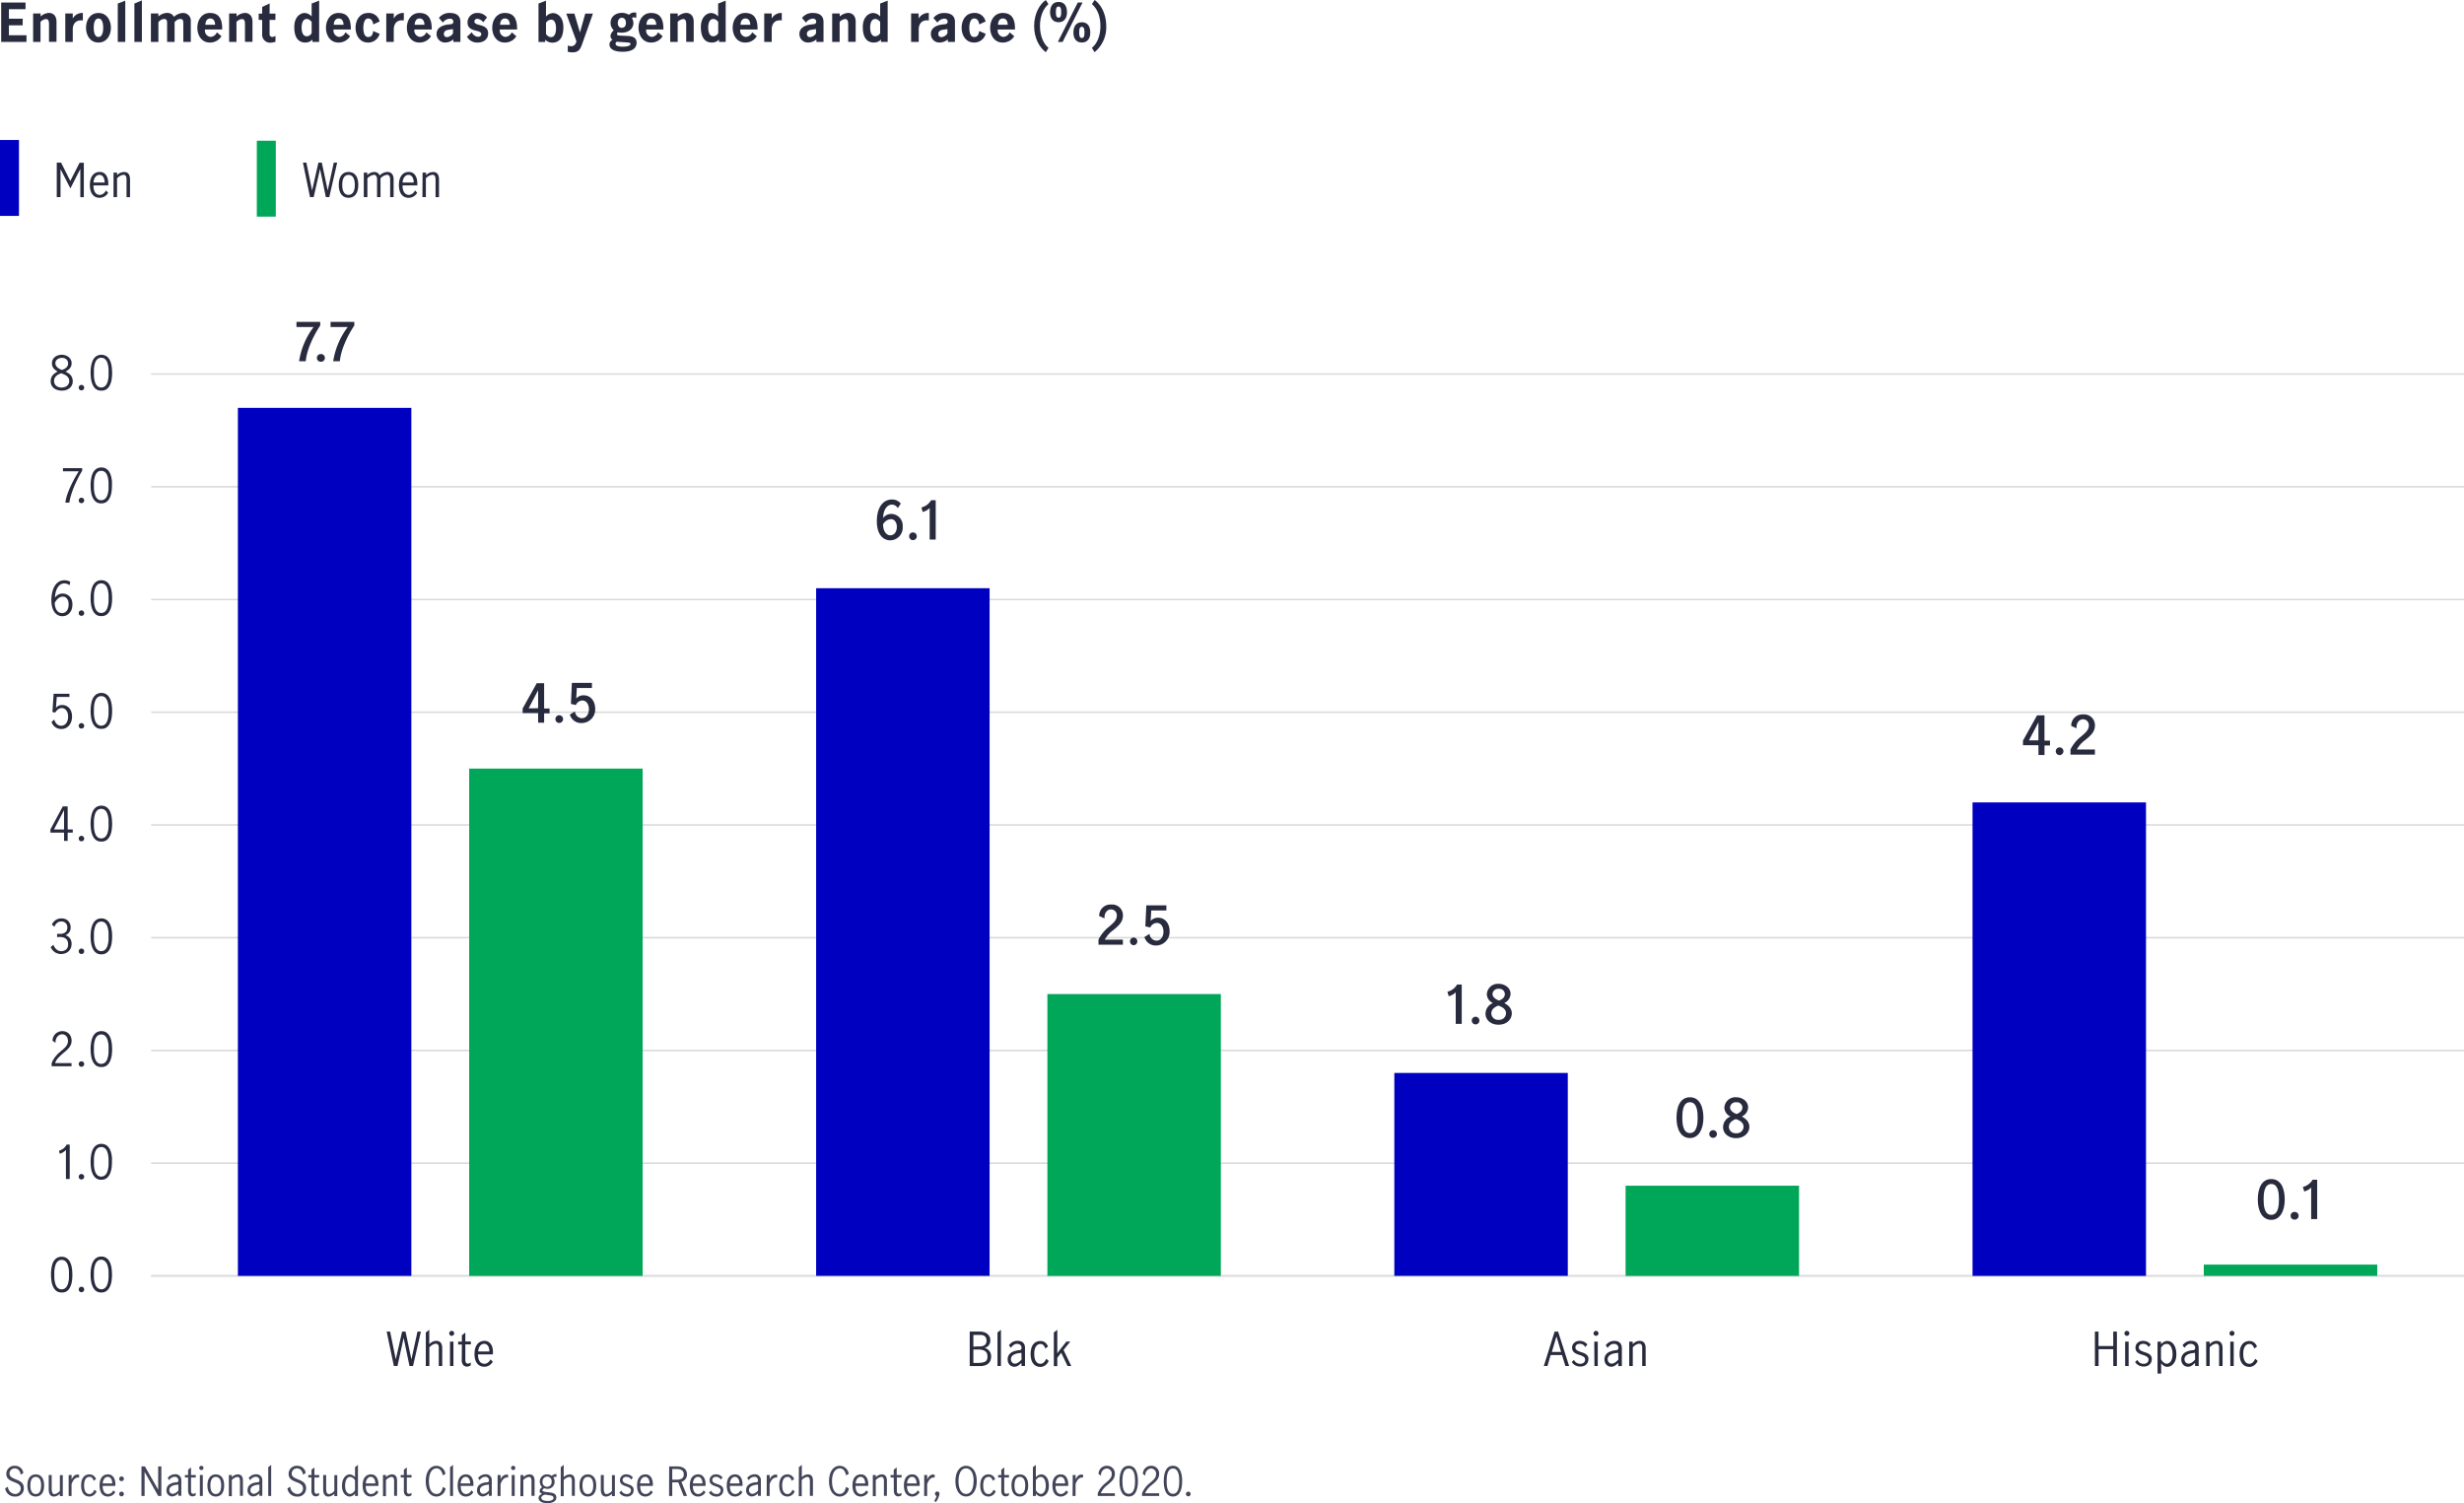<svg id="Layer_3_copy" data-name="Layer 3 copy" xmlns="http://www.w3.org/2000/svg" viewBox="0 0 778.87 475.17"><defs><style>.cls-1{fill:#282b3e;}.cls-2{fill:#0000c1;}.cls-3{fill:#00a758;}.cls-4,.cls-5{fill:none;}.cls-4{stroke:#dadada;stroke-miterlimit:10;stroke-width:0.5px;}.cls-6{fill:#424559;}</style></defs><title>TL-30955-chart-1</title><path class="cls-1" d="M8.07,11.71H2.82v3H7.17V16.8H2.82v3.14H8.37v2.11h-8V9.6H8.07Z" transform="translate(0 -8.8)"/><path class="cls-1" d="M12.84,14a4.29,4.29,0,0,1,2.64-1.12c1,0,2.38.59,2.38,2.8v6.35H15.49V16.56c0-.91-.08-1.74-1-1.74a2.77,2.77,0,0,0-1.69.91v6.32H10.47v-9h2.37Z" transform="translate(0 -8.8)"/><path class="cls-1" d="M23,14.66a3.39,3.39,0,0,1,2.74-1.76h.45v2.37C24.12,15,23,16.21,23,18.12v3.93H20.64v-9H23Z" transform="translate(0 -8.8)"/><path class="cls-1" d="M27.19,17.57c0-2.43,1.31-4.67,3.93-4.67s3.94,2.24,3.94,4.67-1.33,4.68-3.94,4.68S27.19,20,27.19,17.57Zm5.44,0c0-1.12-.23-2.93-1.51-2.93s-1.5,1.81-1.5,2.93.22,2.93,1.5,2.93S32.63,18.69,32.63,17.57Z" transform="translate(0 -8.8)"/><path class="cls-1" d="M39.6,22.05H37.23V9.92L39.6,9Z" transform="translate(0 -8.8)"/><path class="cls-1" d="M44.85,22.05H42.48V9.92l2.37-1Z" transform="translate(0 -8.8)"/><path class="cls-1" d="M50.07,14a4.27,4.27,0,0,1,2.67-1.12A2.36,2.36,0,0,1,55,14.13,4.31,4.31,0,0,1,57.8,12.9a2.43,2.43,0,0,1,2.51,2.67v6.48H57.94V16.21c0-.67,0-1.41-.94-1.41a2.28,2.28,0,0,0-1.81,1.06v6.19H52.82V16.2c0-.66,0-1.4-.94-1.4a2.27,2.27,0,0,0-1.81,1.06v6.19H47.7v-9h2.37Z" transform="translate(0 -8.8)"/><path class="cls-1" d="M64.8,18.13a2,2,0,0,0,1.76,2.34,2.32,2.32,0,0,0,2-1.46L70,20.25a4.21,4.21,0,0,1-3.69,2c-2.6,0-3.93-2.31-3.93-4.68s1.36-4.67,3.93-4.67c2.26,0,4,1.07,3.93,5.23ZM68,16.64c0-1-.41-2-1.54-2s-1.51,1-1.54,2Z" transform="translate(0 -8.8)"/><path class="cls-1" d="M74.79,14a4.29,4.29,0,0,1,2.64-1.12c1,0,2.38.59,2.38,2.8v6.35H77.44V16.56c0-.91-.08-1.74-1-1.74a2.79,2.79,0,0,0-1.69.91v6.32H72.42v-9h2.37Z" transform="translate(0 -8.8)"/><path class="cls-1" d="M85.22,13.09h1.84v2H85.22v4.5a.8.8,0,0,0,.86.88,1.67,1.67,0,0,0,1-.35V22a5.75,5.75,0,0,1-1.52.29,2.52,2.52,0,0,1-2.69-2.79v-4.4h-1.1v-2h1.1V11l2.37-1.12Z" transform="translate(0 -8.8)"/><path class="cls-1" d="M100.88,9V22.05H98.77V21.3a3,3,0,0,1-2.27.95c-1.81,0-3.48-1.12-3.48-4.9,0-3.31,2-4.45,3.29-4.45A3.16,3.16,0,0,1,98.51,14V9.92Zm-3.95,5.81c-1.31,0-1.59,1.67-1.59,2.66s.21,2.8,1.64,2.8a1.83,1.83,0,0,0,1.53-1V15.75A2.12,2.12,0,0,0,96.93,14.77Z" transform="translate(0 -8.8)"/><path class="cls-1" d="M105.44,18.13a2,2,0,0,0,1.76,2.34,2.32,2.32,0,0,0,2-1.46l1.46,1.24a4.21,4.21,0,0,1-3.69,2c-2.61,0-3.93-2.31-3.93-4.68s1.36-4.67,3.93-4.67c2.26,0,4,1.07,3.93,5.23Zm3.15-1.49c0-1-.4-2-1.53-2s-1.51,1-1.54,2Z" transform="translate(0 -8.8)"/><path class="cls-1" d="M120,19.49a3.72,3.72,0,0,1-3.67,2.76c-2.61,0-3.94-2.31-3.94-4.68s1.32-4.67,3.94-4.67A3.48,3.48,0,0,1,120,15.59l-2,.93c-.18-.85-.45-1.88-1.65-1.88s-1.5,1.81-1.5,2.93.22,2.93,1.5,2.93,1.46-1,1.63-1.89Z" transform="translate(0 -8.8)"/><path class="cls-1" d="M124.47,14.66a3.37,3.37,0,0,1,2.73-1.76h.45v2.37c-2.08-.31-3.18.94-3.18,2.85v3.93H122.1v-9h2.37Z" transform="translate(0 -8.8)"/><path class="cls-1" d="M131,18.13a2,2,0,0,0,1.77,2.34,2.32,2.32,0,0,0,2-1.46l1.46,1.24a4.19,4.19,0,0,1-3.68,2c-2.61,0-3.94-2.31-3.94-4.68s1.36-4.67,3.94-4.67c2.25,0,4,1.07,3.92,5.23Zm3.16-1.49c0-1-.4-2-1.54-2s-1.5,1-1.54,2Z" transform="translate(0 -8.8)"/><path class="cls-1" d="M143.31,21.24a3.9,3.9,0,0,1-2.48,1A2.67,2.67,0,0,1,138,19.54c0-2,1.86-2.8,3.75-3l.81-.1a.75.75,0,0,0,.74-.8c0-.54-.38-.93-1.07-.93A2.84,2.84,0,0,0,140,15.94l-1.27-1.47a4.18,4.18,0,0,1,3.49-1.57c2.34,0,3.31,1.15,3.31,2.83v6.32h-2.24ZM143.19,18h0l-1.32.19c-1,.14-1.56.56-1.56,1.34a.93.93,0,0,0,1,1,2.45,2.45,0,0,0,1.88-1.17Z" transform="translate(0 -8.8)"/><path class="cls-1" d="M152.75,15.84a2.76,2.76,0,0,0-1.79-1.1.88.88,0,0,0-1,.86c0,1.59,4.34.5,4.34,3.75,0,2-1.6,2.9-3.35,2.9a3.64,3.64,0,0,1-3.33-1.83L149.14,19a2.39,2.39,0,0,0,1.93,1.43c.47,0,1.06-.21,1.06-.82,0-1.62-4.34-.45-4.34-3.71a3,3,0,0,1,3.25-3,3.69,3.69,0,0,1,2.9,1.41Z" transform="translate(0 -8.8)"/><path class="cls-1" d="M158,18.13a2,2,0,0,0,1.76,2.34,2.32,2.32,0,0,0,2-1.46l1.45,1.24a4.18,4.18,0,0,1-3.68,2c-2.61,0-3.93-2.31-3.93-4.68s1.36-4.67,3.93-4.67c2.26,0,4,1.07,3.92,5.23Zm3.15-1.49c0-1-.4-2-1.53-2s-1.51,1-1.54,2Z" transform="translate(0 -8.8)"/><path class="cls-1" d="M172.59,9v5a3.2,3.2,0,0,1,2.21-1.07c1.3,0,3.28,1.14,3.28,4.45,0,3.78-1.66,4.9-3.47,4.9a3,3,0,0,1-2.27-.95v.75h-2.12V9.92Zm0,10.49a1.91,1.91,0,0,0,1.54,1.05c1.42,0,1.63-1.76,1.63-2.83S175.49,15,174.18,15a2.16,2.16,0,0,0-1.59,1Z" transform="translate(0 -8.8)"/><path class="cls-1" d="M183.34,19,185,13.09h2.43L184,22.77c-.57,1.64-1.15,2.58-3,2.58a7.08,7.08,0,0,1-1.52-.17v-2a2.76,2.76,0,0,0,1,.23c1.07,0,1.45-.61,1.74-1.54L179,13.09h2.56L183.31,19Z" transform="translate(0 -8.8)"/><path class="cls-1" d="M195.31,19a.9.9,0,0,0-.29.56c0,.32.26.45,1.12.5l2.44.12c1.71.1,2.65.74,2.65,2.12s-.91,2.86-4.43,2.86c-3.1,0-4.16-1.13-4.16-2.32a1.59,1.59,0,0,1,1-1.44,1.41,1.41,0,0,1-.66-1.2,2.13,2.13,0,0,1,.53-1.28l.48-.59A3,3,0,0,1,193,16c0-2,1.7-3.14,3.59-3.14a4.31,4.31,0,0,1,2.24.62,2.16,2.16,0,0,1,1.64-.73,3.17,3.17,0,0,1,.66.06v1.67a2,2,0,0,0-.75-.2,1.21,1.21,0,0,0-.64.2,3.39,3.39,0,0,1,.48,1.52c0,2-1.67,3.13-3.6,3.13A5.19,5.19,0,0,1,195.31,19Zm-.37,3a.72.72,0,0,0-.36.62c0,.82,1.47.94,2.24.94s2.48-.11,2.48-.86c0-.42-.48-.46-1.73-.53Zm1.62-4.41c1,0,1.3-.83,1.3-1.6s-.39-1.57-1.28-1.57-1.3.85-1.3,1.64S195.66,17.6,196.56,17.6Z" transform="translate(0 -8.8)"/><path class="cls-1" d="M204.27,18.13A2,2,0,0,0,206,20.47a2.32,2.32,0,0,0,2-1.46l1.46,1.24a4.19,4.19,0,0,1-3.68,2c-2.61,0-3.94-2.31-3.94-4.68s1.36-4.67,3.94-4.67c2.25,0,4,1.07,3.92,5.23Zm3.16-1.49c0-1-.4-2-1.54-2s-1.51,1-1.54,2Z" transform="translate(0 -8.8)"/><path class="cls-1" d="M214.26,14a4.29,4.29,0,0,1,2.64-1.12c1,0,2.38.59,2.38,2.8v6.35h-2.37V16.56c0-.91-.08-1.74-1-1.74a2.79,2.79,0,0,0-1.69.91v6.32h-2.37v-9h2.37Z" transform="translate(0 -8.8)"/><path class="cls-1" d="M229.39,9V22.05h-2.11V21.3a3,3,0,0,1-2.27.95c-1.81,0-3.47-1.12-3.47-4.9,0-3.31,2-4.45,3.28-4.45A3.2,3.2,0,0,1,227,14V9.92Zm-3.95,5.81c-1.31,0-1.58,1.67-1.58,2.66s.2,2.8,1.63,2.8a1.86,1.86,0,0,0,1.54-1V15.75A2.16,2.16,0,0,0,225.44,14.77Z" transform="translate(0 -8.8)"/><path class="cls-1" d="M234,18.13a2,2,0,0,0,1.76,2.34,2.32,2.32,0,0,0,2-1.46l1.46,1.24a4.2,4.2,0,0,1-3.68,2c-2.61,0-3.94-2.31-3.94-4.68s1.36-4.67,3.94-4.67c2.25,0,4,1.07,3.92,5.23Zm3.16-1.49c0-1-.4-2-1.54-2s-1.51,1-1.54,2Z" transform="translate(0 -8.8)"/><path class="cls-1" d="M243.94,14.66a3.38,3.38,0,0,1,2.73-1.76h.45v2.37c-2.08-.31-3.18.94-3.18,2.85v3.93h-2.37v-9h2.37Z" transform="translate(0 -8.8)"/><path class="cls-1" d="M258.06,21.24a3.9,3.9,0,0,1-2.48,1,2.67,2.67,0,0,1-2.88-2.71c0-2,1.86-2.8,3.75-3l.81-.1a.75.75,0,0,0,.74-.8c0-.54-.38-.93-1.07-.93a2.84,2.84,0,0,0-2.16,1.25l-1.27-1.47A4.18,4.18,0,0,1,257,12.9c2.34,0,3.31,1.15,3.31,2.83v6.32h-2.24ZM257.94,18h0l-1.32.19c-1,.14-1.56.56-1.56,1.34a.93.93,0,0,0,1,1,2.45,2.45,0,0,0,1.88-1.17Z" transform="translate(0 -8.8)"/><path class="cls-1" d="M265.45,14a4.34,4.34,0,0,1,2.65-1.12c1,0,2.38.59,2.38,2.8v6.35h-2.37V16.56c0-.91-.08-1.74-1-1.74a2.82,2.82,0,0,0-1.7.91v6.32h-2.36v-9h2.36Z" transform="translate(0 -8.8)"/><path class="cls-1" d="M280.59,9V22.05h-2.11V21.3a3,3,0,0,1-2.27.95c-1.81,0-3.48-1.12-3.48-4.9,0-3.31,2-4.45,3.28-4.45A3.18,3.18,0,0,1,278.22,14V9.92Zm-3.95,5.81c-1.31,0-1.59,1.67-1.59,2.66s.21,2.8,1.64,2.8a1.85,1.85,0,0,0,1.53-1V15.75A2.12,2.12,0,0,0,276.64,14.77Z" transform="translate(0 -8.8)"/><path class="cls-1" d="M290.41,14.66a3.39,3.39,0,0,1,2.74-1.76h.45v2.37c-2.08-.31-3.19.94-3.19,2.85v3.93H288v-9h2.37Z" transform="translate(0 -8.8)"/><path class="cls-1" d="M299.61,21.24a3.9,3.9,0,0,1-2.48,1,2.67,2.67,0,0,1-2.88-2.71c0-2,1.86-2.8,3.75-3l.81-.1a.75.75,0,0,0,.74-.8c0-.54-.38-.93-1.07-.93a2.84,2.84,0,0,0-2.16,1.25l-1.27-1.47a4.18,4.18,0,0,1,3.49-1.57c2.34,0,3.32,1.15,3.32,2.83v6.32h-2.25ZM299.49,18h0l-1.33.19c-1,.14-1.56.56-1.56,1.34a.93.93,0,0,0,1,1,2.45,2.45,0,0,0,1.88-1.17Z" transform="translate(0 -8.8)"/><path class="cls-1" d="M311.57,19.49a3.72,3.72,0,0,1-3.67,2.76c-2.61,0-3.93-2.31-3.93-4.68s1.31-4.67,3.93-4.67a3.48,3.48,0,0,1,3.65,2.69l-2,.93c-.17-.85-.45-1.88-1.65-1.88s-1.5,1.81-1.5,2.93.22,2.93,1.5,2.93,1.46-1,1.64-1.89Z" transform="translate(0 -8.8)"/><path class="cls-1" d="M315.39,18.13a2,2,0,0,0,1.76,2.34,2.32,2.32,0,0,0,2-1.46l1.45,1.24a4.18,4.18,0,0,1-3.68,2c-2.61,0-3.93-2.31-3.93-4.68s1.36-4.67,3.93-4.67c2.26,0,4,1.07,3.92,5.23Zm3.15-1.49c0-1-.4-2-1.53-2s-1.51,1-1.54,2Z" transform="translate(0 -8.8)"/><path class="cls-1" d="M330.58,25.29c-1.94-1.36-3.69-4.37-3.69-8.26s1.76-6.93,3.69-8.23l.84,1.31c-1.47,1.24-2.69,3.57-2.69,6.9s1.25,5.78,2.71,6.92Z" transform="translate(0 -8.8)"/><path class="cls-1" d="M337.28,12.72c0,1.59-.74,3.11-2.67,3.11s-2.68-1.52-2.68-3.11.58-3.31,2.68-3.31S337.28,11.09,337.28,12.72Zm-3.51,0c0,.75.07,1.67.84,1.67s.83-.92.83-1.67,0-1.87-.83-1.87S333.77,11.87,333.77,12.72Zm8.42-3.12-6.3,12.45h-1.51L340.69,9.6Zm2.45,9.54c0,1.59-.73,3.11-2.67,3.11s-2.67-1.52-2.67-3.11.57-3.31,2.67-3.31S344.64,17.51,344.64,19.14Zm-3.5,0c0,.75.06,1.67.83,1.67s.83-.92.83-1.67,0-1.87-.83-1.87S341.14,18.29,341.14,19.14Z" transform="translate(0 -8.8)"/><path class="cls-1" d="M345.13,23.93c1.46-1.14,2.71-3.52,2.71-6.92s-1.22-5.66-2.69-6.9L346,8.8c1.92,1.3,3.68,4.32,3.68,8.23A10.14,10.14,0,0,1,346,25.29Z" transform="translate(0 -8.8)"/><rect class="cls-2" y="44.25" width="6" height="24"/><rect class="cls-3" x="81.18" y="44.48" width="6" height="24"/><path class="cls-1" d="M17.94,60.21h1.37L22.22,66h0l2.94-5.76h1.34v10.9H25.39V62.2h0l-3.14,6.16-3.12-6.09h0v8.84H17.94Z" transform="translate(0 -8.8)"/><path class="cls-1" d="M34.19,69.72a3.12,3.12,0,0,1-2.69,1.61c-1.72,0-3.09-1.18-3.09-4.08,0-2.73,1.34-4.1,3.1-4.1,2.23,0,2.86,2.3,2.71,4.27H29.54c0,2.22.95,3,2.07,3A2.31,2.31,0,0,0,33.47,69ZM33.08,66.5c0-1.21-.47-2.42-1.66-2.42s-1.84,1.33-1.85,2.42Z" transform="translate(0 -8.8)"/><path class="cls-1" d="M35.89,63.37H37v.8a3.24,3.24,0,0,1,2.21-1c1.05,0,1.89.56,1.89,2.37v5.59H40V65.6c0-.66-.07-1.55-1-1.55A3.51,3.51,0,0,0,37,65.17v5.94H35.89Z" transform="translate(0 -8.8)"/><path class="cls-1" d="M95.76,60.21h1.09l1.8,8.8h0l2-8.8h1.08l1.86,8.8h0l1.92-8.8h1.07l-2.49,10.9H103l-1.84-8.91h0l-2,8.91H98Z" transform="translate(0 -8.8)"/><path class="cls-1" d="M107.08,67.24c0-2.9,1.37-4.09,3.09-4.09s3.09,1.19,3.09,4.09-1.37,4.09-3.09,4.09S107.08,70.14,107.08,67.24Zm5.09,0c0-1.32-.32-3.16-2-3.16s-2,1.84-2,3.16.32,3.17,2,3.17S112.17,68.56,112.17,67.24Z" transform="translate(0 -8.8)"/><path class="cls-1" d="M115,63.37h1.09v.8a3.24,3.24,0,0,1,2.21-1A1.73,1.73,0,0,1,120,64.27a3.75,3.75,0,0,1,2.42-1.12c1,0,2,.56,2,2.37v5.59h-1.09V65.6c0-.66-.14-1.55-1-1.55a3.51,3.51,0,0,0-2.05,1.12v5.94h-1.09V65.6c0-.66-.14-1.55-1-1.55a3.51,3.51,0,0,0-2.06,1.12v5.94H115Z" transform="translate(0 -8.8)"/><path class="cls-1" d="M131.88,69.72a3.12,3.12,0,0,1-2.69,1.61c-1.72,0-3.09-1.18-3.09-4.08,0-2.73,1.35-4.1,3.11-4.1,2.22,0,2.85,2.3,2.7,4.27h-4.67c0,2.22,1,3,2.07,3A2.31,2.31,0,0,0,131.17,69Zm-1.1-3.22c0-1.21-.48-2.42-1.67-2.42s-1.83,1.33-1.85,2.42Z" transform="translate(0 -8.8)"/><path class="cls-1" d="M133.58,63.37h1.09v.8a3.24,3.24,0,0,1,2.21-1c1.05,0,1.89.56,1.89,2.37v5.59h-1.09V65.6c0-.66-.07-1.55-1-1.55a3.54,3.54,0,0,0-2.06,1.12v5.94h-1.09Z" transform="translate(0 -8.8)"/><line class="cls-4" x1="47.79" y1="403.31" x2="778.87" y2="403.31"/><path class="cls-1" d="M19.48,417.36a2.66,2.66,0,0,1-1.74-.54,3.83,3.83,0,0,1-1-1.39,6.66,6.66,0,0,1-.49-1.83,14.26,14.26,0,0,1-.13-1.91c0-.4,0-.82.06-1.25a9,9,0,0,1,.19-1.28A6.27,6.27,0,0,1,16.7,408a4,4,0,0,1,.63-1,2.73,2.73,0,0,1,2.15-.93,2.88,2.88,0,0,1,1.25.25,2.93,2.93,0,0,1,.91.68,3.75,3.75,0,0,1,.62,1,6.3,6.3,0,0,1,.38,1.21,10.66,10.66,0,0,1,.19,1.28c0,.43.05.85.05,1.25a16.05,16.05,0,0,1-.12,1.91,6.34,6.34,0,0,1-.5,1.83,3.8,3.8,0,0,1-1,1.39A2.71,2.71,0,0,1,19.48,417.36Zm0-1a1.79,1.79,0,0,0,.92-.22,1.93,1.93,0,0,0,.64-.6,3.51,3.51,0,0,0,.42-.87,8.72,8.72,0,0,0,.24-1,9.15,9.15,0,0,0,.1-1c0-.34,0-.66,0-.95s0-.61,0-.95a9.15,9.15,0,0,0-.1-1,8.1,8.1,0,0,0-.24-1,3.2,3.2,0,0,0-.42-.87,2,2,0,0,0-.64-.61,1.9,1.9,0,0,0-.92-.22,1.86,1.86,0,0,0-.91.22,2,2,0,0,0-.65.61,3.18,3.18,0,0,0-.41.87,8.1,8.1,0,0,0-.24,1,9.15,9.15,0,0,0-.1,1c0,.34,0,.66,0,.95s0,.61,0,.95a9.15,9.15,0,0,0,.1,1,8.72,8.72,0,0,0,.24,1,3.48,3.48,0,0,0,.41.87,2,2,0,0,0,.65.6A1.75,1.75,0,0,0,19.48,416.38Z" transform="translate(0 -8.8)"/><path class="cls-1" d="M24.89,416.42a.84.84,0,0,1,.24-.61.82.82,0,0,1,.61-.25.84.84,0,0,1,.62.25.81.81,0,0,1,.25.61.79.79,0,0,1-.25.61.84.84,0,0,1-.62.25.84.84,0,0,1-.85-.86Z" transform="translate(0 -8.8)"/><path class="cls-1" d="M32,417.36a2.66,2.66,0,0,1-1.74-.54,3.83,3.83,0,0,1-1-1.39,6.66,6.66,0,0,1-.49-1.83,14.26,14.26,0,0,1-.13-1.91c0-.4,0-.82.06-1.25a9,9,0,0,1,.19-1.28,6.27,6.27,0,0,1,.37-1.21,4,4,0,0,1,.63-1A2.73,2.73,0,0,1,32,406a2.88,2.88,0,0,1,1.25.25,2.93,2.93,0,0,1,.91.68,3.75,3.75,0,0,1,.62,1,6.3,6.3,0,0,1,.38,1.21,10.66,10.66,0,0,1,.19,1.28c0,.43.06.85.06,1.25a16.13,16.13,0,0,1-.13,1.91,6.34,6.34,0,0,1-.5,1.83,3.69,3.69,0,0,1-1,1.39A2.71,2.71,0,0,1,32,417.36Zm0-1a1.79,1.79,0,0,0,.92-.22,1.93,1.93,0,0,0,.64-.6,3.51,3.51,0,0,0,.42-.87,8.72,8.72,0,0,0,.24-1,9.15,9.15,0,0,0,.1-1c0-.34,0-.66,0-.95s0-.61,0-.95a9.15,9.15,0,0,0-.1-1,8.1,8.1,0,0,0-.24-1,3.2,3.2,0,0,0-.42-.87,2,2,0,0,0-.64-.61A1.9,1.9,0,0,0,32,407a1.86,1.86,0,0,0-.91.22,2.1,2.1,0,0,0-.65.61,3.18,3.18,0,0,0-.41.87,8.1,8.1,0,0,0-.24,1,9.15,9.15,0,0,0-.1,1c0,.34,0,.66,0,.95s0,.61,0,.95a9.15,9.15,0,0,0,.1,1,8.72,8.72,0,0,0,.24,1,3.48,3.48,0,0,0,.41.87,2.07,2.07,0,0,0,.65.6A1.75,1.75,0,0,0,32,416.38Z" transform="translate(0 -8.8)"/><path class="cls-1" d="M20.84,372.29h0l-.12.14-.16.16a4.83,4.83,0,0,1-.94.63,5.51,5.51,0,0,1-.71.3l-.28-.94a5.32,5.32,0,0,0,1.4-.72,3.9,3.9,0,0,0,.56-.53,2.43,2.43,0,0,0,.45-.72h1V381.5H20.84Z" transform="translate(0 -8.8)"/><path class="cls-1" d="M24.89,380.79a.88.88,0,0,1,.24-.62.81.81,0,0,1,.61-.25.84.84,0,0,1,.62.25.89.89,0,0,1,.25.62.86.86,0,0,1-.25.61.88.88,0,0,1-.62.24.84.84,0,0,1-.61-.24A.85.85,0,0,1,24.89,380.79Z" transform="translate(0 -8.8)"/><path class="cls-1" d="M32,381.73a2.67,2.67,0,0,1-1.74-.55,3.74,3.74,0,0,1-1-1.39,6.66,6.66,0,0,1-.49-1.83,14.11,14.11,0,0,1-.13-1.9q0-.6.06-1.26a9.19,9.19,0,0,1,.19-1.28,6,6,0,0,1,.37-1.2,3.62,3.62,0,0,1,.63-1,2.69,2.69,0,0,1,.91-.68,2.83,2.83,0,0,1,1.24-.25,2.88,2.88,0,0,1,1.25.25,2.79,2.79,0,0,1,.91.68,3.59,3.59,0,0,1,.62,1,6.72,6.72,0,0,1,.38,1.2,11,11,0,0,1,.19,1.28c0,.44,0,.86,0,1.26a15.89,15.89,0,0,1-.12,1.9,6.67,6.67,0,0,1-.5,1.83,3.72,3.72,0,0,1-1,1.39A2.71,2.71,0,0,1,32,381.73Zm0-1a1.79,1.79,0,0,0,.92-.23,1.93,1.93,0,0,0,.64-.6,3.2,3.2,0,0,0,.42-.87,6.46,6.46,0,0,0,.23-1,7.2,7.2,0,0,0,.11-1c0-.35,0-.66,0-.95s0-.61,0-1a7.2,7.2,0,0,0-.11-1,6.73,6.73,0,0,0-.23-1,3.2,3.2,0,0,0-.42-.87,1.93,1.93,0,0,0-.64-.6,1.79,1.79,0,0,0-.92-.22,1.82,1.82,0,0,0-.92.22,2,2,0,0,0-.64.6,3.18,3.18,0,0,0-.41.87,8.26,8.26,0,0,0-.24,1,7.18,7.18,0,0,0-.1,1q0,.52,0,1c0,.29,0,.6,0,.95a7.18,7.18,0,0,0,.1,1,7.84,7.84,0,0,0,.24,1,3.18,3.18,0,0,0,.41.87,2,2,0,0,0,.64.6A1.82,1.82,0,0,0,32,380.75Z" transform="translate(0 -8.8)"/><path class="cls-1" d="M16.32,344.87a9.25,9.25,0,0,1,.63-1.26,10.25,10.25,0,0,1,.73-1,10.93,10.93,0,0,1,.8-.85l.82-.72.85-.72a5.81,5.81,0,0,0,.69-.72,3.42,3.42,0,0,0,.47-.8,2.34,2.34,0,0,0,.18-.93,2.75,2.75,0,0,0-.13-.81,2.21,2.21,0,0,0-.36-.68,1.85,1.85,0,0,0-.58-.46,1.71,1.71,0,0,0-.77-.17,1.84,1.84,0,0,0-.91.23,2.21,2.21,0,0,0-.68.61,2.52,2.52,0,0,0-.4.86,2.9,2.9,0,0,0-.11,1l-.94-.66a2.74,2.74,0,0,1,.21-1.13,3,3,0,0,1,.65-1,3.24,3.24,0,0,1,3.45-.68,3,3,0,0,1,.92.63,3,3,0,0,1,.58.95,3.35,3.35,0,0,1,.21,1.19,3.26,3.26,0,0,1-.22,1.24,4.14,4.14,0,0,1-.6,1,7.29,7.29,0,0,1-.86.9c-.31.29-.64.57-1,.85a19.73,19.73,0,0,0-1.49,1.4,4.71,4.71,0,0,0-1.05,1.71h5.2v1H16.32Z" transform="translate(0 -8.8)"/><path class="cls-1" d="M24.89,345.15a.85.85,0,0,1,.24-.61.82.82,0,0,1,.61-.25.84.84,0,0,1,.62.25.82.82,0,0,1,.25.61.79.79,0,0,1-.25.61.84.84,0,0,1-.62.25.84.84,0,0,1-.85-.86Z" transform="translate(0 -8.8)"/><path class="cls-1" d="M32,346.09a2.66,2.66,0,0,1-1.74-.54,3.83,3.83,0,0,1-1-1.39,6.66,6.66,0,0,1-.49-1.83,14.26,14.26,0,0,1-.13-1.91c0-.4,0-.82.06-1.25a9.19,9.19,0,0,1,.19-1.28,6.27,6.27,0,0,1,.37-1.21,4,4,0,0,1,.63-1,2.82,2.82,0,0,1,.91-.68,3,3,0,0,1,1.24-.25,3,3,0,0,1,1.25.25,2.93,2.93,0,0,1,.91.68,3.75,3.75,0,0,1,.62,1,6.3,6.3,0,0,1,.38,1.21,11,11,0,0,1,.19,1.28c0,.43.06.85.06,1.25a16.13,16.13,0,0,1-.13,1.91,6.34,6.34,0,0,1-.5,1.83,3.69,3.69,0,0,1-1,1.39A2.71,2.71,0,0,1,32,346.09Zm0-1a1.79,1.79,0,0,0,.92-.22,1.93,1.93,0,0,0,.64-.6,3.51,3.51,0,0,0,.42-.87,8.26,8.26,0,0,0,.24-1,9.15,9.15,0,0,0,.1-1c0-.34,0-.66,0-.95s0-.6,0-.95a9.15,9.15,0,0,0-.1-1,8.1,8.1,0,0,0-.24-1,3.2,3.2,0,0,0-.42-.87,1.93,1.93,0,0,0-.64-.6,1.79,1.79,0,0,0-.92-.23,1.76,1.76,0,0,0-.91.23,2.07,2.07,0,0,0-.65.6,3.18,3.18,0,0,0-.41.87,8.1,8.1,0,0,0-.24,1,9.15,9.15,0,0,0-.1,1c0,.35,0,.66,0,.95s0,.61,0,.95a9.15,9.15,0,0,0,.1,1,8.26,8.26,0,0,0,.24,1,3.48,3.48,0,0,0,.41.87,2.07,2.07,0,0,0,.65.6A1.75,1.75,0,0,0,32,345.11Z" transform="translate(0 -8.8)"/><path class="cls-1" d="M16.89,307.46a3.83,3.83,0,0,0,.38.79,3,3,0,0,0,.55.63,2.46,2.46,0,0,0,.69.44,2.41,2.41,0,0,0,2.42-.41,2.06,2.06,0,0,0,.6-1.57,2.6,2.6,0,0,0-.21-1.12,1.79,1.79,0,0,0-.57-.73,2.47,2.47,0,0,0-.87-.39,4.84,4.84,0,0,0-1.11-.12,4.39,4.39,0,0,0-.72.07V304l.43,0H19a3.26,3.26,0,0,0,1-.15,2.09,2.09,0,0,0,.72-.41,1.55,1.55,0,0,0,.42-.62,2.11,2.11,0,0,0,.14-.77,1.79,1.79,0,0,0-2-1.95,1.79,1.79,0,0,0-.73.14,1.9,1.9,0,0,0-.59.37,2.3,2.3,0,0,0-.45.53,2.16,2.16,0,0,0-.26.61l-.85-.64a3.12,3.12,0,0,1,1.14-1.43,3.26,3.26,0,0,1,1.94-.56,3.09,3.09,0,0,1,1.2.22,2.55,2.55,0,0,1,1.45,1.5,2.79,2.79,0,0,1,.2,1.07,2.59,2.59,0,0,1-.4,1.53,3.24,3.24,0,0,1-1.22,1,2.71,2.71,0,0,1,1.43,1,3,3,0,0,1,.49,1.7,3.62,3.62,0,0,1-.25,1.36,2.83,2.83,0,0,1-.69,1,3,3,0,0,1-1.07.65,3.92,3.92,0,0,1-1.36.23,3.39,3.39,0,0,1-1-.16,3.57,3.57,0,0,1-.93-.43,3.8,3.8,0,0,1-.76-.69,4.27,4.27,0,0,1-.56-.92Z" transform="translate(0 -8.8)"/><path class="cls-1" d="M24.89,309.52a.88.88,0,0,1,.24-.62.86.86,0,0,1,.61-.25.89.89,0,0,1,.62.25.84.84,0,0,1,.25.62.81.81,0,0,1-.25.61.88.88,0,0,1-.62.24.85.85,0,0,1-.61-.24A.84.84,0,0,1,24.89,309.52Z" transform="translate(0 -8.8)"/><path class="cls-1" d="M32,310.46a2.61,2.61,0,0,1-1.74-.55,3.71,3.71,0,0,1-1-1.38,6.73,6.73,0,0,1-.49-1.84,14.11,14.11,0,0,1-.13-1.9q0-.6.06-1.26a9.19,9.19,0,0,1,.19-1.28,6,6,0,0,1,.37-1.2,3.87,3.87,0,0,1,.63-1,2.69,2.69,0,0,1,.91-.68,2.83,2.83,0,0,1,1.24-.25,2.88,2.88,0,0,1,1.25.25,2.79,2.79,0,0,1,.91.68,3.59,3.59,0,0,1,.62,1,6,6,0,0,1,.38,1.2,11,11,0,0,1,.19,1.28q.06.66.06,1.26a16,16,0,0,1-.13,1.9,6.4,6.4,0,0,1-.5,1.84,3.58,3.58,0,0,1-1,1.38A2.66,2.66,0,0,1,32,310.46Zm0-1a1.79,1.79,0,0,0,.92-.23,1.93,1.93,0,0,0,.64-.6,3.2,3.2,0,0,0,.42-.87,8.1,8.1,0,0,0,.24-1,9.37,9.37,0,0,0,.1-1c0-.35,0-.66,0-.95s0-.61,0-1a8.93,8.93,0,0,0-.1-1,8.26,8.26,0,0,0-.24-1,3.34,3.34,0,0,0-.42-.87,1.93,1.93,0,0,0-.64-.6,1.79,1.79,0,0,0-.92-.22,1.75,1.75,0,0,0-.91.22,2.07,2.07,0,0,0-.65.6,3.32,3.32,0,0,0-.41.87,8.26,8.26,0,0,0-.24,1,8.93,8.93,0,0,0-.1,1c0,.34,0,.66,0,1s0,.6,0,.95a9.37,9.37,0,0,0,.1,1,8.1,8.1,0,0,0,.24,1,3.18,3.18,0,0,0,.41.87,2.07,2.07,0,0,0,.65.6A1.76,1.76,0,0,0,32,309.48Z" transform="translate(0 -8.8)"/><path class="cls-1" d="M15.93,271l3.92-7.3h1.54V271H23v1H21.39v2.61H20.25V272H15.93Zm4.32,0V264.9h0L17.06,271Z" transform="translate(0 -8.8)"/><path class="cls-1" d="M24.89,273.88a.85.85,0,0,1,.24-.61.82.82,0,0,1,.61-.25.84.84,0,0,1,.62.25.82.82,0,0,1,.25.61.79.79,0,0,1-.25.61.84.84,0,0,1-.62.25.84.84,0,0,1-.85-.86Z" transform="translate(0 -8.8)"/><path class="cls-1" d="M32,274.82a2.66,2.66,0,0,1-1.74-.54,3.83,3.83,0,0,1-1-1.39,6.66,6.66,0,0,1-.49-1.83,14.26,14.26,0,0,1-.13-1.91c0-.4,0-.82.06-1.25a9.19,9.19,0,0,1,.19-1.28,6.27,6.27,0,0,1,.37-1.21,4,4,0,0,1,.63-1,2.82,2.82,0,0,1,.91-.68,3,3,0,0,1,1.24-.25,3,3,0,0,1,1.25.25,2.93,2.93,0,0,1,.91.68,3.75,3.75,0,0,1,.62,1,6.3,6.3,0,0,1,.38,1.21,11,11,0,0,1,.19,1.28c0,.43.06.85.06,1.25a16.13,16.13,0,0,1-.13,1.91,6.34,6.34,0,0,1-.5,1.83,3.69,3.69,0,0,1-1,1.39A2.71,2.71,0,0,1,32,274.82Zm0-1a1.79,1.79,0,0,0,.92-.22,1.93,1.93,0,0,0,.64-.6,3.34,3.34,0,0,0,.42-.87,8.26,8.26,0,0,0,.24-1,8.93,8.93,0,0,0,.1-1c0-.34,0-.66,0-1s0-.6,0-.95a9.37,9.37,0,0,0-.1-1,8.1,8.1,0,0,0-.24-1,3.2,3.2,0,0,0-.42-.87,1.93,1.93,0,0,0-.64-.6,1.79,1.79,0,0,0-.92-.23,1.76,1.76,0,0,0-.91.23,2.07,2.07,0,0,0-.65.6,3.18,3.18,0,0,0-.41.87,8.1,8.1,0,0,0-.24,1,9.37,9.37,0,0,0-.1,1c0,.35,0,.66,0,.95s0,.61,0,1a8.93,8.93,0,0,0,.1,1,8.26,8.26,0,0,0,.24,1,3.32,3.32,0,0,0,.41.87,2.07,2.07,0,0,0,.65.6A1.75,1.75,0,0,0,32,273.84Z" transform="translate(0 -8.8)"/><path class="cls-1" d="M17.17,236.25a2.78,2.78,0,0,0,.79,1.43,2,2,0,0,0,2.37.27,2.11,2.11,0,0,0,.69-.67,3,3,0,0,0,.39-.93,4.61,4.61,0,0,0,.12-1,3.9,3.9,0,0,0-.17-1.2,2.54,2.54,0,0,0-.45-.85,1.81,1.81,0,0,0-.64-.51,1.71,1.71,0,0,0-.74-.17,1.76,1.76,0,0,0-.66.12,2.61,2.61,0,0,0-.56.32,3.41,3.41,0,0,0-.47.46,6.25,6.25,0,0,0-.4.54l-.87-.18.38-5.77h5v1h-4l-.27,3.46a2.4,2.4,0,0,1,.89-.7,2.75,2.75,0,0,1,1.11-.21,2.7,2.7,0,0,1,1.33.31,2.73,2.73,0,0,1,1,.82,3.51,3.51,0,0,1,.58,1.16,5,5,0,0,1,.19,1.34,5.21,5.21,0,0,1-.22,1.49,3.77,3.77,0,0,1-.65,1.26,3.26,3.26,0,0,1-1.07.88,3.36,3.36,0,0,1-3.34-.25A3.22,3.22,0,0,1,16.29,237Z" transform="translate(0 -8.8)"/><path class="cls-1" d="M24.89,238.25a.88.88,0,0,1,.24-.62.86.86,0,0,1,.61-.25.89.89,0,0,1,.62.25.84.84,0,0,1,.25.62.81.81,0,0,1-.25.61.88.88,0,0,1-.62.24.85.85,0,0,1-.61-.24A.84.84,0,0,1,24.89,238.25Z" transform="translate(0 -8.8)"/><path class="cls-1" d="M32,239.19a2.61,2.61,0,0,1-1.74-.55,3.71,3.71,0,0,1-1-1.38,6.73,6.73,0,0,1-.49-1.84,14.11,14.11,0,0,1-.13-1.9q0-.6.06-1.26a9.19,9.19,0,0,1,.19-1.28,6,6,0,0,1,.37-1.2,3.87,3.87,0,0,1,.63-1,2.69,2.69,0,0,1,.91-.68,2.83,2.83,0,0,1,1.24-.25,2.88,2.88,0,0,1,1.25.25,2.79,2.79,0,0,1,.91.68,3.59,3.59,0,0,1,.62,1,6,6,0,0,1,.38,1.2,11,11,0,0,1,.19,1.28q.06.66.06,1.26a16,16,0,0,1-.13,1.9,6.4,6.4,0,0,1-.5,1.84,3.58,3.58,0,0,1-1,1.38A2.66,2.66,0,0,1,32,239.19Zm0-1a1.79,1.79,0,0,0,.92-.23,1.93,1.93,0,0,0,.64-.6,3.2,3.2,0,0,0,.42-.87,8.1,8.1,0,0,0,.24-1,9.15,9.15,0,0,0,.1-1c0-.35,0-.66,0-.95s0-.61,0-1a9.15,9.15,0,0,0-.1-1,8.26,8.26,0,0,0-.24-1,3.51,3.51,0,0,0-.42-.87,1.93,1.93,0,0,0-.64-.6,1.79,1.79,0,0,0-.92-.22,1.75,1.75,0,0,0-.91.22,2.07,2.07,0,0,0-.65.6,3.48,3.48,0,0,0-.41.87,8.26,8.26,0,0,0-.24,1,9.15,9.15,0,0,0-.1,1c0,.34,0,.66,0,1s0,.6,0,.95a9.15,9.15,0,0,0,.1,1,8.1,8.1,0,0,0,.24,1,3.18,3.18,0,0,0,.41.87,2.07,2.07,0,0,0,.65.6A1.76,1.76,0,0,0,32,238.21Z" transform="translate(0 -8.8)"/><path class="cls-1" d="M17.3,197.81a3.22,3.22,0,0,1,1.07-1,2.76,2.76,0,0,1,1.45-.38,3,3,0,0,1,1,.17,3.06,3.06,0,0,1,1,.57,3.12,3.12,0,0,1,.76,1.07,3.76,3.76,0,0,1,.31,1.63,4.43,4.43,0,0,1-.32,1.78,3.41,3.41,0,0,1-.8,1.14,2.88,2.88,0,0,1-1,.62,3.51,3.51,0,0,1-1.05.18,3,3,0,0,1-2.39-1.16,4.6,4.6,0,0,1-.79-1.55,7.68,7.68,0,0,1-.3-2.28,10.6,10.6,0,0,1,.33-2.8,6.26,6.26,0,0,1,.88-2,3.88,3.88,0,0,1,1.29-1.18,3.35,3.35,0,0,1,1.57-.39,3.56,3.56,0,0,1,1.91.49l-.24,1.08a3.29,3.29,0,0,0-.74-.41,2.19,2.19,0,0,0-.9-.18,2.38,2.38,0,0,0-.92.21,2.35,2.35,0,0,0-.93.72,4.71,4.71,0,0,0-.75,1.42,8,8,0,0,0-.37,2.27Zm0,1.57a4.73,4.73,0,0,0,.32,1.71,2.91,2.91,0,0,0,.64,1,1.78,1.78,0,0,0,.75.42,2.38,2.38,0,0,0,.63.1,1.76,1.76,0,0,0,.68-.14A1.65,1.65,0,0,0,21,202a2.6,2.6,0,0,0,.5-.86,4,4,0,0,0,.19-1.34,3.55,3.55,0,0,0-.1-.86,2.48,2.48,0,0,0-.33-.78,1.76,1.76,0,0,0-.57-.55,1.45,1.45,0,0,0-.82-.21,2,2,0,0,0-.84.17,3.06,3.06,0,0,0-.71.45,3.6,3.6,0,0,0-.58.65A3.74,3.74,0,0,0,17.3,199.38Z" transform="translate(0 -8.8)"/><path class="cls-1" d="M24.89,202.62a.86.86,0,0,1,.24-.62.82.82,0,0,1,.61-.25.84.84,0,0,1,.62.25.83.83,0,0,1,.25.62.79.79,0,0,1-.25.6.84.84,0,0,1-.62.25.82.82,0,0,1-.61-.25A.81.81,0,0,1,24.89,202.62Z" transform="translate(0 -8.8)"/><path class="cls-1" d="M32,203.55a2.66,2.66,0,0,1-1.74-.54,3.83,3.83,0,0,1-1-1.39,6.66,6.66,0,0,1-.49-1.83,14.26,14.26,0,0,1-.13-1.91c0-.4,0-.82.06-1.25a9.19,9.19,0,0,1,.19-1.28,6.27,6.27,0,0,1,.37-1.21,4,4,0,0,1,.63-1,2.66,2.66,0,0,1,.91-.67,2.83,2.83,0,0,1,1.24-.26,2.88,2.88,0,0,1,1.25.26,2.76,2.76,0,0,1,.91.67,3.75,3.75,0,0,1,.62,1,6.3,6.3,0,0,1,.38,1.21,11,11,0,0,1,.19,1.28c0,.43.06.85.06,1.25a16.13,16.13,0,0,1-.13,1.91,6.34,6.34,0,0,1-.5,1.83,3.69,3.69,0,0,1-1,1.39A2.71,2.71,0,0,1,32,203.55Zm0-1a1.79,1.79,0,0,0,.92-.22,1.93,1.93,0,0,0,.64-.6,3.34,3.34,0,0,0,.42-.87,8.26,8.26,0,0,0,.24-1,8.93,8.93,0,0,0,.1-1c0-.34,0-.66,0-1s0-.6,0-.95a9.37,9.37,0,0,0-.1-1,8.1,8.1,0,0,0-.24-1,3.2,3.2,0,0,0-.42-.87,1.93,1.93,0,0,0-.64-.6,1.79,1.79,0,0,0-.92-.23,1.76,1.76,0,0,0-.91.23,2.07,2.07,0,0,0-.65.6,3.18,3.18,0,0,0-.41.87,8.1,8.1,0,0,0-.24,1,9.37,9.37,0,0,0-.1,1c0,.35,0,.66,0,.95s0,.61,0,1a8.93,8.93,0,0,0,.1,1,8.26,8.26,0,0,0,.24,1,3.32,3.32,0,0,0,.41.87,2.07,2.07,0,0,0,.65.6A1.75,1.75,0,0,0,32,202.57Z" transform="translate(0 -8.8)"/><path class="cls-1" d="M20.66,167.69a13.92,13.92,0,0,1,.54-2.38,25.35,25.35,0,0,1,1-2.52c.37-.84.79-1.69,1.25-2.54s.94-1.66,1.45-2.47h-5v-1h6.08v.81c-.5.84-1,1.7-1.42,2.59s-.86,1.79-1.22,2.66-.65,1.73-.9,2.56a14.37,14.37,0,0,0-.51,2.27Z" transform="translate(0 -8.8)"/><path class="cls-1" d="M24.89,167a.88.88,0,0,1,.24-.62.85.85,0,0,1,.61-.25.85.85,0,0,1,.87.87.85.85,0,0,1-.25.61.88.88,0,0,1-.62.24.82.82,0,0,1-.85-.85Z" transform="translate(0 -8.8)"/><path class="cls-1" d="M32,167.92a2.61,2.61,0,0,1-1.74-.55,3.71,3.71,0,0,1-1-1.38,6.64,6.64,0,0,1-.49-1.84,14,14,0,0,1-.13-1.9c0-.4,0-.82.06-1.25a9.11,9.11,0,0,1,.19-1.29,6,6,0,0,1,.37-1.2,3.62,3.62,0,0,1,.63-1,2.69,2.69,0,0,1,.91-.68,2.83,2.83,0,0,1,1.24-.25,2.88,2.88,0,0,1,1.25.25,2.79,2.79,0,0,1,.91.68,3.59,3.59,0,0,1,.62,1,6.72,6.72,0,0,1,.38,1.2,10.83,10.83,0,0,1,.19,1.29c0,.43,0,.85,0,1.25a15.76,15.76,0,0,1-.12,1.9,6.64,6.64,0,0,1-.5,1.84,3.68,3.68,0,0,1-1,1.38A2.66,2.66,0,0,1,32,167.92Zm0-1a1.79,1.79,0,0,0,.92-.23,1.84,1.84,0,0,0,.64-.6,3.2,3.2,0,0,0,.42-.87,6.61,6.61,0,0,0,.23-1,7.34,7.34,0,0,0,.11-1c0-.34,0-.66,0-.95s0-.61,0-.95a7.34,7.34,0,0,0-.11-1,7,7,0,0,0-.23-1,3.51,3.51,0,0,0-.42-.87,1.93,1.93,0,0,0-.64-.6,1.79,1.79,0,0,0-.92-.22,1.82,1.82,0,0,0-.92.22,2,2,0,0,0-.64.6,3.48,3.48,0,0,0-.41.87,8.72,8.72,0,0,0-.24,1,7.32,7.32,0,0,0-.1,1c0,.34,0,.66,0,.95s0,.61,0,.95a7.32,7.32,0,0,0,.1,1,8.1,8.1,0,0,0,.24,1,3.18,3.18,0,0,0,.41.87,1.93,1.93,0,0,0,.64.6A1.82,1.82,0,0,0,32,166.94Z" transform="translate(0 -8.8)"/><path class="cls-1" d="M18.22,126.25a7.12,7.12,0,0,1-.73-.49,3,3,0,0,1-.57-.56,2.41,2.41,0,0,1-.37-.69,2.59,2.59,0,0,1-.13-.88,2.53,2.53,0,0,1,.26-1.15,2.71,2.71,0,0,1,.7-.84,3.17,3.17,0,0,1,1-.52,3.85,3.85,0,0,1,1.16-.18,3.39,3.39,0,0,1,1.13.19,3,3,0,0,1,1,.53,2.58,2.58,0,0,1,.7.84,2.26,2.26,0,0,1,.27,1.12,2.56,2.56,0,0,1-.15.89,3.23,3.23,0,0,1-.42.72,3.32,3.32,0,0,1-.61.57,5,5,0,0,1-.78.45,7.49,7.49,0,0,1,.93.52,3.23,3.23,0,0,1,.73.64,2.71,2.71,0,0,1,.47.83A2.91,2.91,0,0,1,23,129.3a2.79,2.79,0,0,1-.29,1.29,2.82,2.82,0,0,1-.77.94,3.49,3.49,0,0,1-1.1.57,4.69,4.69,0,0,1-1.3.18,4.82,4.82,0,0,1-1.31-.18,3.43,3.43,0,0,1-1.12-.54,2.81,2.81,0,0,1-.79-.92,2.72,2.72,0,0,1-.29-1.31,3.11,3.11,0,0,1,.16-1.06,2.66,2.66,0,0,1,.45-.83,3.62,3.62,0,0,1,.7-.65A7.81,7.81,0,0,1,18.22,126.25Zm1.08.55a8.41,8.41,0,0,0-.82.35,3,3,0,0,0-.7.5,2.22,2.22,0,0,0-.5.68,1.94,1.94,0,0,0-.19.89,2,2,0,0,0,.19.91,1.74,1.74,0,0,0,.52.65,2.32,2.32,0,0,0,.75.39,3,3,0,0,0,.91.13,3.44,3.44,0,0,0,.91-.12,2.2,2.2,0,0,0,.78-.39,1.84,1.84,0,0,0,.53-.64,2,2,0,0,0,.2-.92,1.87,1.87,0,0,0-.23-.94,2.21,2.21,0,0,0-.61-.68,3.54,3.54,0,0,0-.83-.48A9.14,9.14,0,0,0,19.3,126.8Zm.24-1.07a3.42,3.42,0,0,0,1.37-.69,1.82,1.82,0,0,0,.45-.58,1.74,1.74,0,0,0,.17-.77,1.79,1.79,0,0,0-.15-.75,1.5,1.5,0,0,0-.41-.55,1.74,1.74,0,0,0-.61-.35,2.39,2.39,0,0,0-.77-.12,2.65,2.65,0,0,0-.74.11,2.16,2.16,0,0,0-.67.31,1.74,1.74,0,0,0-.48.53,1.35,1.35,0,0,0-.19.73,1.58,1.58,0,0,0,.18.76,2.08,2.08,0,0,0,.48.59,2.88,2.88,0,0,0,.66.46A4.88,4.88,0,0,0,19.54,125.73Z" transform="translate(0 -8.8)"/><path class="cls-1" d="M24.89,131.35a.86.86,0,0,1,.24-.62.82.82,0,0,1,.61-.25.84.84,0,0,1,.62.25.83.83,0,0,1,.25.62.79.79,0,0,1-.25.6.84.84,0,0,1-.62.25.82.82,0,0,1-.61-.25A.81.81,0,0,1,24.89,131.35Z" transform="translate(0 -8.8)"/><path class="cls-1" d="M32,132.28a2.66,2.66,0,0,1-1.74-.54,3.83,3.83,0,0,1-1-1.39,6.66,6.66,0,0,1-.49-1.83,14.15,14.15,0,0,1-.13-1.91c0-.4,0-.82.06-1.25a9.19,9.19,0,0,1,.19-1.28,6,6,0,0,1,.37-1.2,3.93,3.93,0,0,1,.63-1,2.66,2.66,0,0,1,.91-.67,2.83,2.83,0,0,1,1.24-.26,2.88,2.88,0,0,1,1.25.26,2.76,2.76,0,0,1,.91.67,3.65,3.65,0,0,1,.62,1,6,6,0,0,1,.38,1.2,11,11,0,0,1,.19,1.28c0,.43.06.85.06,1.25a16,16,0,0,1-.13,1.91,6.34,6.34,0,0,1-.5,1.83,3.69,3.69,0,0,1-1,1.39A2.71,2.71,0,0,1,32,132.28Zm0-1a1.79,1.79,0,0,0,.92-.22,1.93,1.93,0,0,0,.64-.6,3.2,3.2,0,0,0,.42-.87,8.26,8.26,0,0,0,.24-1,9,9,0,0,0,.1-1c0-.35,0-.67,0-1s0-.6,0-1a9,9,0,0,0-.1-1,7.84,7.84,0,0,0-.24-1,3.2,3.2,0,0,0-.42-.87,1.93,1.93,0,0,0-.64-.6,1.79,1.79,0,0,0-.92-.23,1.76,1.76,0,0,0-.91.23,2.07,2.07,0,0,0-.65.6,3.18,3.18,0,0,0-.41.87,7.84,7.84,0,0,0-.24,1,9,9,0,0,0-.1,1c0,.35,0,.66,0,1s0,.61,0,1a9,9,0,0,0,.1,1,8.26,8.26,0,0,0,.24,1,3.18,3.18,0,0,0,.41.87,2.07,2.07,0,0,0,.65.6A1.75,1.75,0,0,0,32,131.3Z" transform="translate(0 -8.8)"/><line class="cls-5" x1="47.79" y1="403.31" x2="47.79" y2="118.24"/><line class="cls-4" x1="47.79" y1="403.31" x2="778.87" y2="403.31"/><line class="cls-4" x1="47.79" y1="367.68" x2="778.87" y2="367.68"/><line class="cls-4" x1="47.79" y1="332.05" x2="778.87" y2="332.05"/><line class="cls-4" x1="47.79" y1="296.41" x2="778.87" y2="296.41"/><line class="cls-4" x1="47.79" y1="260.78" x2="778.87" y2="260.78"/><line class="cls-4" x1="47.79" y1="225.14" x2="778.87" y2="225.14"/><line class="cls-4" x1="47.79" y1="189.51" x2="778.87" y2="189.51"/><line class="cls-4" x1="47.79" y1="153.87" x2="778.87" y2="153.87"/><line class="cls-4" x1="47.79" y1="118.24" x2="778.87" y2="118.24"/><rect class="cls-3" x="148.31" y="242.96" width="54.83" height="160.36"/><rect class="cls-3" x="331.08" y="314.23" width="54.83" height="89.09"/><rect class="cls-3" x="513.85" y="374.81" width="54.83" height="28.51"/><rect class="cls-3" x="696.62" y="399.75" width="54.83" height="3.56"/><rect class="cls-2" x="75.2" y="128.93" width="54.83" height="274.39"/><rect class="cls-2" x="257.98" y="185.94" width="54.83" height="217.37"/><rect class="cls-2" x="440.75" y="339.17" width="54.83" height="64.14"/><rect class="cls-2" x="623.52" y="253.65" width="54.83" height="149.67"/><path class="cls-1" d="M662.19,429.72h1.15v4.58H668v-4.58h1.15v10.89H668v-5.33h-4.64v5.33h-1.15Z" transform="translate(0 -8.8)"/><path class="cls-1" d="M671.53,430.28a.78.78,0,0,1,1.56,0,.71.71,0,0,1-.23.55.75.75,0,0,1-1.1,0A.71.71,0,0,1,671.53,430.28Zm.23,2.61h1.1v7.72h-1.1Z" transform="translate(0 -8.8)"/><path class="cls-1" d="M675.61,438.67a2.46,2.46,0,0,0,.82.92,2.11,2.11,0,0,0,1.2.32,1.83,1.83,0,0,0,.57-.08,1.57,1.57,0,0,0,.48-.25,1.21,1.21,0,0,0,.34-.4,1.31,1.31,0,0,0,.12-.58,1,1,0,0,0-.3-.77,2.73,2.73,0,0,0-.75-.46,10.31,10.31,0,0,0-1-.36,5.26,5.26,0,0,1-1-.42,2.34,2.34,0,0,1-.76-.67,1.88,1.88,0,0,1-.3-1.12,2,2,0,0,1,.7-1.56,2.38,2.38,0,0,1,.76-.43,2.74,2.74,0,0,1,.9-.15,3.25,3.25,0,0,1,1.38.29,2.72,2.72,0,0,1,1.07.87l-.64.79a2.54,2.54,0,0,0-.73-.76,1.86,1.86,0,0,0-1-.26,1.81,1.81,0,0,0-.52.07,1.06,1.06,0,0,0-.44.21,1,1,0,0,0-.31.35,1.07,1.07,0,0,0-.12.51,1,1,0,0,0,.3.75,2.44,2.44,0,0,0,.76.46,10.09,10.09,0,0,0,1,.36,6.12,6.12,0,0,1,1,.41,2.35,2.35,0,0,1,.75.65,1.67,1.67,0,0,1,.3,1,2.54,2.54,0,0,1-.19,1,2.08,2.08,0,0,1-.53.77,2.31,2.31,0,0,1-.8.48,3,3,0,0,1-1,.17,3.38,3.38,0,0,1-1.58-.36,3.09,3.09,0,0,1-1.18-1.07Z" transform="translate(0 -8.8)"/><path class="cls-1" d="M682,432.89h1.09v.79A4.85,4.85,0,0,1,684,433a1.92,1.92,0,0,1,1.1-.31,2.51,2.51,0,0,1,1,.23,2.61,2.61,0,0,1,.91.74,4.19,4.19,0,0,1,.68,1.32,6.48,6.48,0,0,1,.25,1.94,5.16,5.16,0,0,1-.29,1.88,3.71,3.71,0,0,1-.73,1.21,2.63,2.63,0,0,1-.92.66,2.45,2.45,0,0,1-.88.2,2.07,2.07,0,0,1-1.12-.31,3.79,3.79,0,0,1-.86-.8V443H682Zm1.09,5.55a3.39,3.39,0,0,0,.3.51,2.73,2.73,0,0,0,.44.46,2.39,2.39,0,0,0,.51.34,1.33,1.33,0,0,0,.57.14,1.42,1.42,0,0,0,.6-.16,1.64,1.64,0,0,0,.6-.5,3,3,0,0,0,.45-.93,4.74,4.74,0,0,0,.19-1.42,8,8,0,0,0-.08-1,4.81,4.81,0,0,0-.28-1.07,2.47,2.47,0,0,0-.56-.84,1.29,1.29,0,0,0-.93-.35,1.71,1.71,0,0,0-1.09.37,2.64,2.64,0,0,0-.72.88Z" transform="translate(0 -8.8)"/><path class="cls-1" d="M693.84,439.63a6.73,6.73,0,0,1-1,.85,2.21,2.21,0,0,1-2,.21,1.82,1.82,0,0,1-.68-.44,2.21,2.21,0,0,1-.48-.73,2.57,2.57,0,0,1-.18-1,2.4,2.4,0,0,1,.29-1.24,2.58,2.58,0,0,1,.76-.85,3.86,3.86,0,0,1,1.08-.52,7.55,7.55,0,0,1,1.27-.28l.24,0a.94.94,0,0,0,.57-.22.7.7,0,0,0,.19-.54,1.19,1.19,0,0,0-.4-.93,1.48,1.48,0,0,0-1-.34,1.8,1.8,0,0,0-1.16.38,4.06,4.06,0,0,0-.83.88l-.6-.82a3.83,3.83,0,0,1,1.13-1,3.15,3.15,0,0,1,1.59-.39,3.39,3.39,0,0,1,.91.12,1.92,1.92,0,0,1,.76.4,2,2,0,0,1,.52.73A2.91,2.91,0,0,1,695,435v5.61h-1.11Zm0-3.2h0l-.9.12a5.46,5.46,0,0,0-.83.19,3,3,0,0,0-.78.34,1.93,1.93,0,0,0-.58.56,1.46,1.46,0,0,0-.23.82,1.54,1.54,0,0,0,.09.52,1.29,1.29,0,0,0,.25.44,1.26,1.26,0,0,0,.4.32,1.11,1.11,0,0,0,.52.12,1.68,1.68,0,0,0,.56-.11,2.59,2.59,0,0,0,.55-.28,5.43,5.43,0,0,0,.53-.42c.17-.16.32-.33.46-.49Z" transform="translate(0 -8.8)"/><path class="cls-1" d="M697.36,432.89h1.09v.79l.44-.37a3.61,3.61,0,0,1,.5-.33,3.45,3.45,0,0,1,.59-.23,2.48,2.48,0,0,1,.68-.09,2.15,2.15,0,0,1,.73.12,1.59,1.59,0,0,1,.61.39,2,2,0,0,1,.4.73,3.64,3.64,0,0,1,.15,1.13v5.58h-1.09v-5.5a4.67,4.67,0,0,0,0-.52,2,2,0,0,0-.12-.51.88.88,0,0,0-.28-.38.89.89,0,0,0-.52-.14,1.61,1.61,0,0,0-.6.12,3.77,3.77,0,0,0-.57.28,4.05,4.05,0,0,0-.5.37l-.39.35v5.93h-1.09Z" transform="translate(0 -8.8)"/><path class="cls-1" d="M704.75,430.28a.79.79,0,0,1,.78-.78.71.71,0,0,1,.55.23.73.73,0,0,1,.23.55.71.71,0,0,1-.23.55.72.72,0,0,1-.55.24.74.74,0,0,1-.55-.24A.71.71,0,0,1,704.75,430.28Zm.24,2.61h1.09v7.72H705Z" transform="translate(0 -8.8)"/><path class="cls-1" d="M713.65,439a4,4,0,0,1-.44.75,2.8,2.8,0,0,1-.6.59,2.72,2.72,0,0,1-.73.4,2.34,2.34,0,0,1-.83.15,3.22,3.22,0,0,1-1.21-.23,2.61,2.61,0,0,1-1-.73,3.63,3.63,0,0,1-.66-1.27,7.33,7.33,0,0,1,0-3.72,3.54,3.54,0,0,1,.66-1.27,2.61,2.61,0,0,1,1-.73,3.22,3.22,0,0,1,1.21-.23,2.35,2.35,0,0,1,.82.13,2.08,2.08,0,0,1,.66.35,2.71,2.71,0,0,1,.52.55,3.85,3.85,0,0,1,.39.69l-.85.66a3.38,3.38,0,0,0-.22-.52,2.25,2.25,0,0,0-.31-.47,1.53,1.53,0,0,0-.42-.34,1.23,1.23,0,0,0-.55-.12,1.67,1.67,0,0,0-1,.3,2,2,0,0,0-.63.77,3.34,3.34,0,0,0-.3,1,8,8,0,0,0,0,2.11,3.42,3.42,0,0,0,.3,1,2.1,2.1,0,0,0,.6.78,1.68,1.68,0,0,0,1,.3,1.25,1.25,0,0,0,.61-.14,1.67,1.67,0,0,0,.51-.37,2.65,2.65,0,0,0,.4-.52c.11-.19.21-.38.3-.56Z" transform="translate(0 -8.8)"/><path class="cls-1" d="M491.42,429.72h1.09L496,440.61h-1.18l-1.08-3.47h-3.59l-1,3.47H488Zm2.05,6.44L492,431.25h0l-1.46,4.91Z" transform="translate(0 -8.8)"/><path class="cls-1" d="M497.53,438.67a2.3,2.3,0,0,0,.82.92,2.1,2.1,0,0,0,1.19.32,1.79,1.79,0,0,0,.57-.08,1.57,1.57,0,0,0,.48-.25,1.21,1.21,0,0,0,.34-.4,1.31,1.31,0,0,0,.12-.58,1,1,0,0,0-.3-.77,2.73,2.73,0,0,0-.75-.46c-.31-.13-.63-.25-1-.36a5.08,5.08,0,0,1-1-.42,2.34,2.34,0,0,1-.76-.67,1.88,1.88,0,0,1-.3-1.12,2,2,0,0,1,.19-.89,2,2,0,0,1,.52-.67,2.33,2.33,0,0,1,.75-.43,2.76,2.76,0,0,1,.91-.15,3.31,3.31,0,0,1,1.38.29,2.86,2.86,0,0,1,1.07.87l-.65.79a2.54,2.54,0,0,0-.73-.76,1.86,1.86,0,0,0-1-.26,1.81,1.81,0,0,0-.52.07,1.12,1.12,0,0,0-.44.21,1,1,0,0,0-.31.35,1.07,1.07,0,0,0-.12.51,1,1,0,0,0,.3.75,2.7,2.7,0,0,0,.76.46,10.09,10.09,0,0,0,1,.36,5.76,5.76,0,0,1,1,.41,2.39,2.39,0,0,1,.76.65,1.67,1.67,0,0,1,.3,1,2.73,2.73,0,0,1-.19,1,2.21,2.21,0,0,1-.53.77,2.35,2.35,0,0,1-.81.48,3,3,0,0,1-1,.17,3.43,3.43,0,0,1-1.58-.36,3,3,0,0,1-1.17-1.07Z" transform="translate(0 -8.8)"/><path class="cls-1" d="M503.72,430.28a.73.73,0,0,1,.23-.55.71.71,0,0,1,.55-.23.79.79,0,0,1,.78.78.71.71,0,0,1-.23.55.74.74,0,0,1-.55.24.72.72,0,0,1-.55-.24A.71.71,0,0,1,503.72,430.28Zm.23,2.61h1.1v7.72H504Z" transform="translate(0 -8.8)"/><path class="cls-1" d="M511.51,439.63a6.28,6.28,0,0,1-1,.85,2.21,2.21,0,0,1-2,.21,1.82,1.82,0,0,1-.68-.44,2.21,2.21,0,0,1-.48-.73,2.57,2.57,0,0,1-.18-1,2.5,2.5,0,0,1,.29-1.24,2.58,2.58,0,0,1,.76-.85,3.79,3.79,0,0,1,1.09-.52,7.22,7.22,0,0,1,1.26-.28l.24,0a.94.94,0,0,0,.57-.22.7.7,0,0,0,.19-.54,1.16,1.16,0,0,0-.4-.93,1.48,1.48,0,0,0-1-.34A1.8,1.8,0,0,0,509,434a4.06,4.06,0,0,0-.83.88l-.6-.82a3.83,3.83,0,0,1,1.13-1,3.19,3.19,0,0,1,1.6-.39,3.32,3.32,0,0,1,.9.12,1.92,1.92,0,0,1,.76.4,2,2,0,0,1,.52.73,2.91,2.91,0,0,1,.19,1.09v5.61h-1.11Zm0-3.2h0l-.9.12a5.46,5.46,0,0,0-.83.19,2.82,2.82,0,0,0-.77.34,1.86,1.86,0,0,0-.59.56,1.46,1.46,0,0,0-.23.82,1.54,1.54,0,0,0,.09.52,1.29,1.29,0,0,0,.25.44,1.26,1.26,0,0,0,.4.32,1.11,1.11,0,0,0,.52.12,1.68,1.68,0,0,0,.56-.11,2.93,2.93,0,0,0,.56-.28c.18-.13.35-.27.52-.42s.32-.33.46-.49Z" transform="translate(0 -8.8)"/><path class="cls-1" d="M515,432.89h1.09v.79l.44-.37a3.61,3.61,0,0,1,.5-.33,3.8,3.8,0,0,1,.59-.23,2.48,2.48,0,0,1,.68-.09,2.25,2.25,0,0,1,.74.12,1.63,1.63,0,0,1,.6.39,2,2,0,0,1,.4.73,3.64,3.64,0,0,1,.15,1.13v5.58h-1.09v-5.5a4.67,4.67,0,0,0,0-.52,2,2,0,0,0-.12-.51.88.88,0,0,0-.28-.38.87.87,0,0,0-.52-.14,1.61,1.61,0,0,0-.6.12,3.77,3.77,0,0,0-.57.28,5,5,0,0,0-.5.37l-.39.35v5.93H515Z" transform="translate(0 -8.8)"/><path class="cls-1" d="M306.53,429.72h3a4.76,4.76,0,0,1,1.73.27,2.78,2.78,0,0,1,1.07.68,2.27,2.27,0,0,1,.56.9,3.24,3.24,0,0,1,.15.95,2.41,2.41,0,0,1-.48,1.51,2.26,2.26,0,0,1-1.33.84,2.93,2.93,0,0,1,1.52,1,2.69,2.69,0,0,1,.54,1.73,4.19,4.19,0,0,1-.13,1,2.3,2.3,0,0,1-.53,1,2.91,2.91,0,0,1-1.09.74,4.83,4.83,0,0,1-1.84.29h-3.17Zm2.44,4.69c.33,0,.68,0,1,0a3,3,0,0,0,.94-.22,1.71,1.71,0,0,0,.69-.56,2.31,2.31,0,0,0,0-2.09A1.65,1.65,0,0,0,311,431a2.48,2.48,0,0,0-.89-.21c-.33,0-.67,0-1,0h-1.43v3.71Zm.07,5.22a7,7,0,0,0,1.6-.14,2.33,2.33,0,0,0,.95-.4,1.28,1.28,0,0,0,.44-.63,2.6,2.6,0,0,0,.11-.81,2.94,2.94,0,0,0-.13-.91,1.58,1.58,0,0,0-.47-.71,2.3,2.3,0,0,0-.91-.47,5.52,5.52,0,0,0-1.48-.17h-1.47v4.24Z" transform="translate(0 -8.8)"/><path class="cls-1" d="M315.31,430l1.09-.84v11.45h-1.09Z" transform="translate(0 -8.8)"/><path class="cls-1" d="M322.87,439.63a6.73,6.73,0,0,1-1,.85,2.16,2.16,0,0,1-1.22.36,2.18,2.18,0,0,1-.8-.15,2,2,0,0,1-.68-.44,2.35,2.35,0,0,1-.47-.73,2.57,2.57,0,0,1-.18-1,2.5,2.5,0,0,1,.28-1.24,2.72,2.72,0,0,1,.77-.85,3.73,3.73,0,0,1,1.08-.52,7.55,7.55,0,0,1,1.27-.28l.24,0a.94.94,0,0,0,.57-.22.73.73,0,0,0,.18-.54,1.18,1.18,0,0,0-.39-.93,1.48,1.48,0,0,0-1-.34,1.78,1.78,0,0,0-1.16.38,4.06,4.06,0,0,0-.83.88l-.6-.82a3.71,3.71,0,0,1,1.13-1,3.12,3.12,0,0,1,1.59-.39,3.39,3.39,0,0,1,.91.12,1.89,1.89,0,0,1,1.28,1.13A2.93,2.93,0,0,1,324,435v5.61h-1.1Zm0-3.2h0l-.9.12a5.2,5.2,0,0,0-.83.19,2.75,2.75,0,0,0-.78.34,1.82,1.82,0,0,0-.58.56,1.46,1.46,0,0,0-.23.82,1.82,1.82,0,0,0,.08.52,1.48,1.48,0,0,0,.25.44,1.52,1.52,0,0,0,.4.32,1.15,1.15,0,0,0,.53.12,1.58,1.58,0,0,0,.55-.11,2.66,2.66,0,0,0,.56-.28c.18-.13.36-.27.53-.42s.32-.33.46-.49Z" transform="translate(0 -8.8)"/><path class="cls-1" d="M331.49,439a4,4,0,0,1-.44.75,3,3,0,0,1-.59.59,2.94,2.94,0,0,1-.74.4,2.31,2.31,0,0,1-.83.15,3.26,3.26,0,0,1-1.21-.23,2.61,2.61,0,0,1-1-.73,3.63,3.63,0,0,1-.66-1.27,7.33,7.33,0,0,1,0-3.72,3.54,3.54,0,0,1,.66-1.27,2.61,2.61,0,0,1,1-.73,3.26,3.26,0,0,1,1.21-.23,2.41,2.41,0,0,1,.83.13,2.14,2.14,0,0,1,.65.35,2.71,2.71,0,0,1,.52.55,3.85,3.85,0,0,1,.39.69l-.85.66a3.38,3.38,0,0,0-.22-.52,2.25,2.25,0,0,0-.31-.47,1.28,1.28,0,0,0-.42-.34,1.2,1.2,0,0,0-.55-.12,1.67,1.67,0,0,0-1,.3,2,2,0,0,0-.63.77,3.64,3.64,0,0,0-.3,1,8,8,0,0,0,0,2.11,3.42,3.42,0,0,0,.3,1,2.12,2.12,0,0,0,.61.78,1.63,1.63,0,0,0,1,.3,1.25,1.25,0,0,0,.61-.14,1.67,1.67,0,0,0,.51-.37,2.65,2.65,0,0,0,.4-.52c.11-.19.21-.38.3-.56Z" transform="translate(0 -8.8)"/><path class="cls-1" d="M333.12,430l1.09-.84v5.69c0,.32,0,.63,0,.92s0,.57,0,.84h0q.19-.3.42-.6c.15-.21.3-.41.46-.6l2-2.52h1.22l-2.13,2.64,2.45,5.08h-1.18l-2-4.2L334.21,438v2.64h-1.09Z" transform="translate(0 -8.8)"/><path class="cls-1" d="M122.22,429.72h1.09l1.8,8.79h0l2-8.79h1.08l1.86,8.79h0l1.92-8.79h1.08l-2.49,10.89h-1.12l-1.85-8.9h0l-1.95,8.9H124.5Z" transform="translate(0 -8.8)"/><path class="cls-1" d="M134.6,430l1.09-.84v4.52l.44-.37a3.61,3.61,0,0,1,.5-.33,3.8,3.8,0,0,1,.59-.23,2.48,2.48,0,0,1,.68-.09,2.25,2.25,0,0,1,.74.12,1.56,1.56,0,0,1,.6.39,1.82,1.82,0,0,1,.4.73,3.64,3.64,0,0,1,.15,1.13v5.58H138.7v-5.5a4.67,4.67,0,0,0,0-.52,2,2,0,0,0-.12-.51.88.88,0,0,0-.28-.38.87.87,0,0,0-.52-.14,1.61,1.61,0,0,0-.6.12,3.77,3.77,0,0,0-.57.28,5,5,0,0,0-.5.37l-.39.35v5.93H134.6Z" transform="translate(0 -8.8)"/><path class="cls-1" d="M142,430.28a.76.76,0,0,1,.23-.55.73.73,0,0,1,.55-.23.75.75,0,0,1,.56.23.76.76,0,0,1,.23.55.75.75,0,0,1-.23.55.76.76,0,0,1-.56.24.74.74,0,0,1-.55-.24A.75.75,0,0,1,142,430.28Zm.24,2.61h1.09v7.72h-1.09Z" transform="translate(0 -8.8)"/><path class="cls-1" d="M146,433.81h-1.18v-.92H146v-2l1.09-.84v2.8h1.75v.92h-1.75v4.86c0,.81.27,1.22.81,1.22a1.15,1.15,0,0,0,.47-.11,2.2,2.2,0,0,0,.43-.27l0,.92a2,2,0,0,1-.51.27,1.72,1.72,0,0,1-.68.14,1.52,1.52,0,0,1-1.19-.52,2.45,2.45,0,0,1-.46-1.65Z" transform="translate(0 -8.8)"/><path class="cls-1" d="M155.79,439.23a3.19,3.19,0,0,1-.45.61,3,3,0,0,1-.6.51,2.59,2.59,0,0,1-.75.35,2.81,2.81,0,0,1-.89.14,3.29,3.29,0,0,1-1.21-.23,2.74,2.74,0,0,1-1-.72,3.58,3.58,0,0,1-.66-1.26,6.39,6.39,0,0,1-.24-1.87,6.06,6.06,0,0,1,.24-1.79,3.77,3.77,0,0,1,.66-1.28,2.77,2.77,0,0,1,1-.77,3,3,0,0,1,1.23-.26,2.3,2.3,0,0,1,1.38.39,2.74,2.74,0,0,1,.87,1,4.29,4.29,0,0,1,.41,1.37,7.57,7.57,0,0,1,0,1.5h-4.68a5.1,5.1,0,0,0,.17,1.4,2.69,2.69,0,0,0,.45.93,1.66,1.66,0,0,0,.66.5,2.15,2.15,0,0,0,.8.15,1.43,1.43,0,0,0,.58-.12,2.07,2.07,0,0,0,.52-.3,3.05,3.05,0,0,0,.44-.44,3.57,3.57,0,0,0,.32-.51Zm-1.1-3.22a3.65,3.65,0,0,0-.08-.88,2.68,2.68,0,0,0-.29-.78,1.64,1.64,0,0,0-.53-.55,1.36,1.36,0,0,0-.77-.21,1.39,1.39,0,0,0-.8.22,2.1,2.1,0,0,0-.58.57,3,3,0,0,0-.35.79,3.15,3.15,0,0,0-.12.84Z" transform="translate(0 -8.8)"/><path class="cls-1" d="M94.54,123a24.06,24.06,0,0,1,4.59-10.83H93.71v-1.62h7.52v1.14c-2.4,3.63-4.29,7.94-4.58,11.31Z" transform="translate(0 -8.8)"/><path class="cls-1" d="M100.17,121.94a1.21,1.21,0,0,1,1.2-1.22,1.22,1.22,0,1,1,0,2.43A1.2,1.2,0,0,1,100.17,121.94Z" transform="translate(0 -8.8)"/><path class="cls-1" d="M105.32,123a24.2,24.2,0,0,1,4.6-10.83h-5.43v-1.62H112v1.14c-2.4,3.63-4.29,7.94-4.57,11.31Z" transform="translate(0 -8.8)"/><path class="cls-1" d="M277.17,173.58c0-4.66,2.17-6.88,4.74-6.88a3.45,3.45,0,0,1,2.83,1.28l-.95,1.45a2.16,2.16,0,0,0-1.85-1.12c-1.39,0-2.71,1.4-2.79,4.21l0,0a3.37,3.37,0,0,1,2.59-1.27,3.7,3.7,0,0,1,3.6,4,4,4,0,0,1-3.89,4.35C279.31,179.63,277.17,177.92,277.17,173.58Zm6.32,1.73c0-1.17-.61-2.4-1.87-2.4a3.09,3.09,0,0,0-2.48,1.63c0,2.24,1.1,3.47,2.25,3.47S283.49,177.1,283.49,175.31Z" transform="translate(0 -8.8)"/><path class="cls-1" d="M287.38,178.32a1.2,1.2,0,0,1,1.2-1.22,1.22,1.22,0,0,1,0,2.44A1.2,1.2,0,0,1,287.38,178.32Z" transform="translate(0 -8.8)"/><path class="cls-1" d="M293.87,169.4a5,5,0,0,1-2.19,1.24l-.43-1.43a4.84,4.84,0,0,0,3.07-2.29h1.46v12.45h-1.91Z" transform="translate(0 -8.8)"/><path class="cls-1" d="M347.23,305.81a11.93,11.93,0,0,1,3.36-4.09c1.34-1.14,2.43-2.08,2.43-3.45a1.84,1.84,0,0,0-1.79-2c-1.43,0-2.23,1.39-2.08,2.86l-1.7-.78a3.55,3.55,0,0,1,3.81-3.62,3.4,3.4,0,0,1,3.7,3.52c0,2.07-1.52,3.32-3.06,4.57a9.18,9.18,0,0,0-2.67,3h5.71v1.62h-7.71Z" transform="translate(0 -8.8)"/><path class="cls-1" d="M357.2,306.37a1.19,1.19,0,0,1,1.2-1.21,1.22,1.22,0,0,1,0,2.43A1.2,1.2,0,0,1,357.2,306.37Z" transform="translate(0 -8.8)"/><path class="cls-1" d="M361.76,305l1.61-1a2.29,2.29,0,0,0,2.16,2.14c1.52,0,2.24-1.42,2.24-2.85,0-1.63-.86-2.75-2.11-2.75a2.34,2.34,0,0,0-2.05,1.44l-1.57-.35.31-6.64h6.34v1.61h-4.77l-.2,3.3a3.11,3.11,0,0,1,2.34-1c2.35,0,3.65,2,3.65,4.21a4.29,4.29,0,0,1-4.24,4.57A3.68,3.68,0,0,1,361.76,305Z" transform="translate(0 -8.8)"/><path class="cls-1" d="M460.15,322.49a4.84,4.84,0,0,1-2.2,1.23l-.43-1.42a4.84,4.84,0,0,0,3.07-2.29h1.46v12.45h-1.9Z" transform="translate(0 -8.8)"/><path class="cls-1" d="M465.22,331.41a1.21,1.21,0,1,1,1.2,1.21A1.2,1.2,0,0,1,465.22,331.41Z" transform="translate(0 -8.8)"/><path class="cls-1" d="M469.57,329.23a3.67,3.67,0,0,1,2.35-3.36,3.15,3.15,0,0,1-1.93-2.8,3.48,3.48,0,0,1,3.74-3.28c1.83,0,3.76,1.2,3.76,3.2a3.3,3.3,0,0,1-2,2.88c1.32.72,2.39,1.66,2.39,3.28,0,1.81-1.54,3.57-4.19,3.57C471.23,332.72,469.57,331.2,469.57,329.23Zm6.48-.11c0-1.4-1.29-2.07-2.45-2.44-1.1.42-2.19,1.17-2.19,2.49a2.08,2.08,0,0,0,2.27,2A2.13,2.13,0,0,0,476.05,329.12Zm-.37-6.1a1.72,1.72,0,0,0-1.9-1.65,1.79,1.79,0,0,0-2,1.58c0,1.13,1.12,1.78,2.05,2.13C474.79,324.73,475.68,324.14,475.68,323Z" transform="translate(0 -8.8)"/><path class="cls-1" d="M529.94,362.15c0-3.55,1.21-6.5,4.25-6.5s4.26,3,4.26,6.5-1.44,6.4-4.26,6.4S529.94,365.83,529.94,362.15Zm6.69,0c0-1.74-.13-4.93-2.44-4.93s-2.41,3.19-2.41,4.93.16,4.82,2.41,4.82S536.63,363.89,536.63,362.15Z" transform="translate(0 -8.8)"/><path class="cls-1" d="M540.3,367.27a1.21,1.21,0,0,1,2.42,0,1.21,1.21,0,1,1-2.42,0Z" transform="translate(0 -8.8)"/><path class="cls-1" d="M544.66,365.1a3.68,3.68,0,0,1,2.35-3.37,3.16,3.16,0,0,1-1.94-2.8,3.49,3.49,0,0,1,3.75-3.28c1.82,0,3.76,1.2,3.76,3.2a3.29,3.29,0,0,1-2,2.88c1.31.72,2.39,1.67,2.39,3.29,0,1.8-1.54,3.56-4.2,3.56C546.32,368.58,544.66,367.06,544.66,365.1Zm6.48-.12c0-1.39-1.3-2.06-2.45-2.43-1.1.42-2.19,1.17-2.19,2.48a2.08,2.08,0,0,0,2.27,2A2.13,2.13,0,0,0,551.14,365Zm-.37-6.1a1.71,1.71,0,0,0-1.9-1.64,1.79,1.79,0,0,0-2,1.58c0,1.12,1.12,1.78,2.05,2.13C549.87,360.6,550.77,360,550.77,358.88Z" transform="translate(0 -8.8)"/><path class="cls-1" d="M644.35,244.38h-4.89v-1.46l4.46-8h2.34v8H648v1.54h-1.73v3h-1.91Zm0-1.54v-5.71h0l-3,5.71Z" transform="translate(0 -8.8)"/><path class="cls-1" d="M649.83,246.27a1.2,1.2,0,0,1,1.2-1.22,1.22,1.22,0,0,1,0,2.44A1.2,1.2,0,0,1,649.83,246.27Z" transform="translate(0 -8.8)"/><path class="cls-1" d="M654.48,245.71a12,12,0,0,1,3.36-4.1c1.35-1.14,2.44-2.08,2.44-3.44a1.85,1.85,0,0,0-1.8-2c-1.42,0-2.22,1.4-2.08,2.87l-1.69-.78a3.54,3.54,0,0,1,3.8-3.62,3.4,3.4,0,0,1,3.7,3.52c0,2.06-1.52,3.31-3.06,4.56a9.33,9.33,0,0,0-2.67,3h5.72v1.62h-7.72Z" transform="translate(0 -8.8)"/><path class="cls-1" d="M713.69,388c0-3.55,1.22-6.49,4.26-6.49s4.26,2.94,4.26,6.49-1.44,6.41-4.26,6.41S713.69,391.68,713.69,388Zm6.69,0c0-1.74-.12-4.93-2.43-4.93s-2.42,3.19-2.42,4.93.16,4.82,2.42,4.82S720.38,389.74,720.38,388Z" transform="translate(0 -8.8)"/><path class="cls-1" d="M724.06,393.12a1.2,1.2,0,0,1,1.2-1.22,1.22,1.22,0,1,1,0,2.43A1.2,1.2,0,0,1,724.06,393.12Z" transform="translate(0 -8.8)"/><path class="cls-1" d="M730.56,384.2a4.86,4.86,0,0,1-2.19,1.23l-.44-1.42a4.89,4.89,0,0,0,3.08-2.29h1.45v12.45h-1.9Z" transform="translate(0 -8.8)"/><path class="cls-1" d="M170.1,234.22h-4.9v-1.46l4.47-8H172v8h1.72v1.54H172v2.94H170.1Zm0-1.54V227h0l-3,5.71Z" transform="translate(0 -8.8)"/><path class="cls-1" d="M175.57,236.11a1.21,1.21,0,0,1,1.2-1.22,1.22,1.22,0,0,1,0,2.44A1.21,1.21,0,0,1,175.57,236.11Z" transform="translate(0 -8.8)"/><path class="cls-1" d="M180.13,234.68l1.62-1a2.28,2.28,0,0,0,2.16,2.15c1.52,0,2.24-1.43,2.24-2.85,0-1.63-.86-2.75-2.11-2.75a2.31,2.31,0,0,0-2,1.44l-1.57-.36.3-6.64h6.34v1.62h-4.77l-.19,3.3a3.07,3.07,0,0,1,2.34-1c2.35,0,3.65,2,3.65,4.21a4.29,4.29,0,0,1-4.25,4.56A3.68,3.68,0,0,1,180.13,234.68Z" transform="translate(0 -8.8)"/><path class="cls-6" d="M2.51,478.76a2.39,2.39,0,0,0,2.23,2.3,1.7,1.7,0,0,0,1.8-1.77c0-2.48-4.54-1.51-4.54-4.57a2.53,2.53,0,0,1,2.71-2.57,2.6,2.6,0,0,1,2.67,2.25l-.81.57c-.2-1.13-.82-2-1.89-2A1.63,1.63,0,0,0,3,474.58c0,2.27,4.54,1.41,4.54,4.64a2.58,2.58,0,0,1-2.81,2.65,3,3,0,0,1-3.1-2.59Z" transform="translate(0 -8.8)"/><path class="cls-6" d="M8.65,478.37c0-2.49,1.18-3.51,2.65-3.51s2.65,1,2.65,3.51-1.17,3.5-2.65,3.5S8.65,480.85,8.65,478.37Zm4.37,0c0-1.13-.28-2.72-1.72-2.72s-1.71,1.59-1.71,2.72.27,2.71,1.71,2.71S13,479.49,13,478.37Z" transform="translate(0 -8.8)"/><path class="cls-6" d="M15.4,475.06h.94v4.32c0,.7.12,1.72.87,1.72a2.78,2.78,0,0,0,1.71-1v-5h.93v6.62h-.93V481a2.88,2.88,0,0,1-1.83.88c-.93,0-1.69-.52-1.69-2.25Z" transform="translate(0 -8.8)"/><path class="cls-6" d="M21.7,475.06h.94v1.42h0c.35-.8.91-1.56,1.83-1.56A1.61,1.61,0,0,1,25,475v.87c-1.41-.18-2,1.1-2.38,2.06v3.76H21.7Z" transform="translate(0 -8.8)"/><path class="cls-6" d="M30.53,480.25a2.5,2.5,0,0,1-2.23,1.62c-1.47,0-2.65-1-2.65-3.5s1.18-3.51,2.65-3.51a2.18,2.18,0,0,1,2.05,1.48l-.73.56c-.2-.6-.56-1.25-1.28-1.25-1.48,0-1.75,1.55-1.75,2.72s.27,2.71,1.71,2.71c.77,0,1.27-.72,1.56-1.37Z" transform="translate(0 -8.8)"/><path class="cls-6" d="M36.44,480.49a2.68,2.68,0,0,1-2.31,1.38c-1.47,0-2.65-1-2.65-3.49s1.15-3.52,2.66-3.52c1.91,0,2.45,2,2.32,3.66h-4c0,1.9.82,2.56,1.78,2.56a2,2,0,0,0,1.59-1.18Zm-.95-2.76c0-1-.41-2.08-1.43-2.08s-1.57,1.14-1.58,2.08Z" transform="translate(0 -8.8)"/><path class="cls-6" d="M38.42,475.52a.73.73,0,0,1,.74.75.72.72,0,0,1-.74.73.71.71,0,0,1-.73-.73A.73.73,0,0,1,38.42,475.52Zm0,4.8a.74.74,0,0,1,0,1.48.74.74,0,0,1,0-1.48Z" transform="translate(0 -8.8)"/><path class="cls-6" d="M44.72,472.34H45.8L50,479.7h0v-7.36h1v9.34H50l-4.29-7.61h0v7.61h-1Z" transform="translate(0 -8.8)"/><path class="cls-6" d="M56.37,480.84a2.82,2.82,0,0,1-1.93,1,1.84,1.84,0,0,1-1.82-2c0-1.66,1.43-2.29,2.91-2.47l.21,0c.44,0,.65-.22.65-.64a1.11,1.11,0,0,0-1.21-1.1,2.14,2.14,0,0,0-1.71,1.08L53,476a2.89,2.89,0,0,1,2.32-1.18,1.83,1.83,0,0,1,2,2v4.81h-.94Zm0-2.76h0l-.77.1c-.91.14-2.07.53-2.07,1.64a1.12,1.12,0,0,0,1.08,1.2,2.64,2.64,0,0,0,1.79-1.12Z" transform="translate(0 -8.8)"/><path class="cls-6" d="M59.46,475.85h-1v-.79h1v-1.68l.93-.72v2.4h1.5v.79h-1.5V480c0,.69.23,1,.7,1a1.27,1.27,0,0,0,.77-.32l0,.79a1.79,1.79,0,0,1-1,.35c-.82,0-1.41-.57-1.41-1.86Z" transform="translate(0 -8.8)"/><path class="cls-6" d="M63.65,472.15a.68.68,0,0,1,.67.67.69.69,0,0,1-.67.68.7.7,0,0,1-.68-.68A.69.69,0,0,1,63.65,472.15Zm-.47,2.91h.93v6.62h-.93Z" transform="translate(0 -8.8)"/><path class="cls-6" d="M65.56,478.37c0-2.49,1.18-3.51,2.65-3.51s2.65,1,2.65,3.51-1.17,3.5-2.65,3.5S65.56,480.85,65.56,478.37Zm4.37,0c0-1.13-.28-2.72-1.72-2.72s-1.71,1.59-1.71,2.72.27,2.71,1.71,2.71S69.93,479.49,69.93,478.37Z" transform="translate(0 -8.8)"/><path class="cls-6" d="M72.34,475.06h.94v.68a2.77,2.77,0,0,1,1.89-.88c.9,0,1.62.48,1.62,2v4.79h-.94V477c0-.56-.06-1.33-.81-1.33a3,3,0,0,0-1.76,1v5.09h-.94Z" transform="translate(0 -8.8)"/><path class="cls-6" d="M82,480.84a2.82,2.82,0,0,1-1.93,1,1.84,1.84,0,0,1-1.82-2c0-1.66,1.43-2.29,2.91-2.47l.21,0c.44,0,.65-.22.65-.64a1.11,1.11,0,0,0-1.22-1.1,2.14,2.14,0,0,0-1.7,1.08l-.51-.69a2.89,2.89,0,0,1,2.32-1.18,1.83,1.83,0,0,1,2,2v4.81H82Zm0-2.76h0l-.77.1c-.91.14-2.07.53-2.07,1.64a1.12,1.12,0,0,0,1.07,1.2A2.64,2.64,0,0,0,82,479.9Z" transform="translate(0 -8.8)"/><path class="cls-6" d="M84.79,472.58l.93-.72v9.82h-.93Z" transform="translate(0 -8.8)"/><path class="cls-6" d="M91.75,478.76a2.39,2.39,0,0,0,2.23,2.3,1.71,1.71,0,0,0,1.8-1.77c0-2.48-4.55-1.51-4.55-4.57a2.54,2.54,0,0,1,2.71-2.57,2.61,2.61,0,0,1,2.68,2.25l-.82.57c-.19-1.13-.82-2-1.88-2a1.63,1.63,0,0,0-1.71,1.62c0,2.27,4.55,1.41,4.55,4.64a2.59,2.59,0,0,1-2.82,2.65,3,3,0,0,1-3.09-2.59Z" transform="translate(0 -8.8)"/><path class="cls-6" d="M98.46,475.85h-1v-.79h1v-1.68l.93-.72v2.4h1.5v.79h-1.5V480c0,.69.23,1,.7,1a1.22,1.22,0,0,0,.76-.32l0,.79a1.82,1.82,0,0,1-1,.35c-.83,0-1.41-.57-1.41-1.86Z" transform="translate(0 -8.8)"/><path class="cls-6" d="M102.16,475.06h.94v4.32c0,.7.12,1.72.87,1.72a2.78,2.78,0,0,0,1.71-1v-5h.93v6.62h-.93V481a2.86,2.86,0,0,1-1.83.88c-.93,0-1.69-.52-1.69-2.25Z" transform="translate(0 -8.8)"/><path class="cls-6" d="M112.22,480.92a2.15,2.15,0,0,1-1.69.95c-.9,0-2.43-.83-2.43-3.37s1.32-3.64,2.46-3.64a2.43,2.43,0,0,1,1.66.88v-3.16l.93-.72v9.82h-.93Zm0-4.14a1.87,1.87,0,0,0-1.55-1.1c-1.31,0-1.58,1.8-1.58,2.79,0,1.95.92,2.58,1.57,2.58a2.06,2.06,0,0,0,1.56-1.23Z" transform="translate(0 -8.8)"/><path class="cls-6" d="M119.58,480.49a2.65,2.65,0,0,1-2.3,1.38c-1.47,0-2.65-1-2.65-3.49s1.15-3.52,2.66-3.52c1.91,0,2.45,2,2.32,3.66h-4c0,1.9.82,2.56,1.78,2.56A2,2,0,0,0,119,479.9Zm-.94-2.76c0-1-.41-2.08-1.43-2.08s-1.57,1.14-1.58,2.08Z" transform="translate(0 -8.8)"/><path class="cls-6" d="M121.05,475.06H122v.68a2.77,2.77,0,0,1,1.89-.88c.9,0,1.62.48,1.62,2v4.79h-.93V477c0-.56-.06-1.33-.82-1.33a3,3,0,0,0-1.76,1v5.09h-.94Z" transform="translate(0 -8.8)"/><path class="cls-6" d="M127.67,475.85h-1v-.79h1v-1.68l.93-.72v2.4h1.5v.79h-1.5V480c0,.69.23,1,.7,1a1.27,1.27,0,0,0,.77-.32l0,.79a1.79,1.79,0,0,1-1,.35c-.82,0-1.41-.57-1.41-1.86Z" transform="translate(0 -8.8)"/><path class="cls-6" d="M140.85,479.29a2.94,2.94,0,0,1-2.89,2.58c-1.94,0-3.38-1.79-3.38-4.86s1.44-4.86,3.38-4.86a2.91,2.91,0,0,1,2.84,2.58l-.82.44c-.26-1.07-.74-2.21-2-2.21s-2.4,1.22-2.4,4.05,1.11,4.05,2.4,4.05,1.79-1.11,2-2.22Z" transform="translate(0 -8.8)"/><path class="cls-6" d="M142.27,472.58l.93-.72v9.82h-.93Z" transform="translate(0 -8.8)"/><path class="cls-6" d="M149.62,480.49a2.67,2.67,0,0,1-2.3,1.38c-1.48,0-2.65-1-2.65-3.49s1.15-3.52,2.66-3.52c1.91,0,2.45,2,2.31,3.66h-4c0,1.9.81,2.56,1.77,2.56a2,2,0,0,0,1.6-1.18Zm-1-2.76c0-1-.41-2.08-1.42-2.08s-1.57,1.14-1.59,2.08Z" transform="translate(0 -8.8)"/><path class="cls-6" d="M154.54,480.84a2.82,2.82,0,0,1-1.93,1,1.83,1.83,0,0,1-1.82-2c0-1.66,1.42-2.29,2.91-2.47l.2,0c.45,0,.65-.22.65-.64a1.1,1.1,0,0,0-1.21-1.1,2.11,2.11,0,0,0-1.7,1.08l-.52-.69a2.92,2.92,0,0,1,2.33-1.18,1.82,1.82,0,0,1,2,2v4.81h-.93Zm0-2.76h0l-.76.1c-.92.14-2.08.53-2.08,1.64a1.13,1.13,0,0,0,1.08,1.2,2.68,2.68,0,0,0,1.8-1.12Z" transform="translate(0 -8.8)"/><path class="cls-6" d="M157.3,475.06h.94v1.42h0a2.16,2.16,0,0,1,1.84-1.56,1.61,1.61,0,0,1,.53.07v.87c-1.42-.18-2,1.1-2.39,2.06v3.76h-.94Z" transform="translate(0 -8.8)"/><path class="cls-6" d="M162.23,472.15a.68.68,0,0,1,.67.67.69.69,0,0,1-.67.68.7.7,0,0,1-.68-.68A.69.69,0,0,1,162.23,472.15Zm-.47,2.91h.93v6.62h-.93Z" transform="translate(0 -8.8)"/><path class="cls-6" d="M164.53,475.06h.94v.68a2.77,2.77,0,0,1,1.89-.88c.9,0,1.62.48,1.62,2v4.79H168V477c0-.56-.06-1.33-.81-1.33a3,3,0,0,0-1.76,1v5.09h-.94Z" transform="translate(0 -8.8)"/><path class="cls-6" d="M171.36,478.88a2.35,2.35,0,0,1-.73-1.74,2.24,2.24,0,0,1,2.34-2.28,2.45,2.45,0,0,1,1.44.47,2.08,2.08,0,0,1,1.5-.56v.88a2.08,2.08,0,0,0-1,.15,2.44,2.44,0,0,1,.4,1.37,2.2,2.2,0,0,1-2.23,2.27,2.89,2.89,0,0,1-1.06-.2c-.21.17-.57.38-.57.71s.92.47,1.94.57c1.43.16,2.47.38,2.47,1.72,0,1.13-1.27,1.73-2.8,1.73-2,0-2.82-.81-2.82-1.66,0-.68.59-1.05,1.14-1.29-.4-.16-.8-.41-.8-.89a1.32,1.32,0,0,1,.51-1Zm1,2.38c-.5.09-1.25.42-1.25,1,0,.87,1.35,1,2,1s1.86-.13,1.86-1c0-.49-.53-.73-1.61-.83Zm2-4.09a1.42,1.42,0,0,0-1.4-1.6,1.5,1.5,0,0,0-1.46,1.61,1.44,1.44,0,1,0,2.86,0Z" transform="translate(0 -8.8)"/><path class="cls-6" d="M177.25,472.58l.94-.72v3.88a2.77,2.77,0,0,1,1.89-.88c.9,0,1.62.48,1.62,2v4.79h-.93V477c0-.56-.06-1.33-.82-1.33a3,3,0,0,0-1.76,1v5.09h-.94Z" transform="translate(0 -8.8)"/><path class="cls-6" d="M183.17,478.37c0-2.49,1.17-3.51,2.65-3.51s2.65,1,2.65,3.51-1.17,3.5-2.65,3.5S183.17,480.85,183.17,478.37Zm4.37,0c0-1.13-.28-2.72-1.72-2.72s-1.71,1.59-1.71,2.72.27,2.71,1.71,2.71S187.54,479.49,187.54,478.37Z" transform="translate(0 -8.8)"/><path class="cls-6" d="M189.92,475.06h.94v4.32c0,.7.12,1.72.87,1.72a2.78,2.78,0,0,0,1.71-1v-5h.93v6.62h-.93V481a2.88,2.88,0,0,1-1.83.88c-.93,0-1.69-.52-1.69-2.25Z" transform="translate(0 -8.8)"/><path class="cls-6" d="M196.42,480a1.87,1.87,0,0,0,1.73,1.07,1.17,1.17,0,0,0,1.3-1.13c0-1.67-3.49-.88-3.49-3.25a1.87,1.87,0,0,1,2-1.84,2.54,2.54,0,0,1,2.1,1l-.55.67a1.72,1.72,0,0,0-1.51-.88c-.61,0-1.19.32-1.19,1,0,1.62,3.49.91,3.49,3.14a2,2,0,0,1-2.17,2.09,2.71,2.71,0,0,1-2.36-1.23Z" transform="translate(0 -8.8)"/><path class="cls-6" d="M206.34,480.49a2.68,2.68,0,0,1-2.31,1.38c-1.47,0-2.65-1-2.65-3.49s1.16-3.52,2.67-3.52c1.9,0,2.44,2,2.31,3.66h-4c0,1.9.81,2.56,1.77,2.56a2,2,0,0,0,1.6-1.18Zm-1-2.76c0-1-.41-2.08-1.43-2.08s-1.57,1.14-1.58,2.08Z" transform="translate(0 -8.8)"/><path class="cls-6" d="M211.52,472.34H214c2,0,3.16.9,3.16,2.57a2.42,2.42,0,0,1-1.76,2.32l1.79,4.45h-1.1l-1.69-4.3H212.5v4.3h-1Zm2.3,4.2c1.93,0,2.32-.8,2.32-1.67,0-1.17-.8-1.69-2.14-1.69h-1.5v3.36Z" transform="translate(0 -8.8)"/><path class="cls-6" d="M223,480.49a2.67,2.67,0,0,1-2.3,1.38c-1.48,0-2.65-1-2.65-3.49s1.15-3.52,2.66-3.52c1.91,0,2.45,2,2.31,3.66h-4c0,1.9.81,2.56,1.77,2.56a2,2,0,0,0,1.6-1.18Zm-.95-2.76c0-1-.41-2.08-1.43-2.08s-1.57,1.14-1.58,2.08Z" transform="translate(0 -8.8)"/><path class="cls-6" d="M224.77,480a1.86,1.86,0,0,0,1.73,1.07,1.16,1.16,0,0,0,1.29-1.13c0-1.67-3.49-.88-3.49-3.25a1.88,1.88,0,0,1,2-1.84,2.54,2.54,0,0,1,2.1,1l-.56.67a1.71,1.71,0,0,0-1.51-.88c-.61,0-1.18.32-1.18,1,0,1.62,3.49.91,3.49,3.14a2,2,0,0,1-2.17,2.09,2.73,2.73,0,0,1-2.37-1.23Z" transform="translate(0 -8.8)"/><path class="cls-6" d="M234.68,480.49a2.65,2.65,0,0,1-2.3,1.38c-1.47,0-2.65-1-2.65-3.49s1.15-3.52,2.66-3.52c1.91,0,2.45,2,2.32,3.66h-4c0,1.9.82,2.56,1.78,2.56a2,2,0,0,0,1.59-1.18Zm-.94-2.76c0-1-.41-2.08-1.43-2.08s-1.57,1.14-1.59,2.08Z" transform="translate(0 -8.8)"/><path class="cls-6" d="M239.6,480.84a2.82,2.82,0,0,1-1.93,1,1.84,1.84,0,0,1-1.82-2c0-1.66,1.43-2.29,2.91-2.47l.21,0c.44,0,.64-.22.64-.64a1.1,1.1,0,0,0-1.21-1.1,2.11,2.11,0,0,0-1.7,1.08l-.52-.69a2.92,2.92,0,0,1,2.33-1.18,1.83,1.83,0,0,1,2,2v4.81h-.94Zm0-2.76h0l-.77.1c-.91.14-2.08.53-2.08,1.64a1.13,1.13,0,0,0,1.08,1.2,2.66,2.66,0,0,0,1.8-1.12Z" transform="translate(0 -8.8)"/><path class="cls-6" d="M242.37,475.06h.93v1.42h0a2.16,2.16,0,0,1,1.84-1.56,1.61,1.61,0,0,1,.53.07v.87c-1.42-.18-2,1.1-2.39,2.06v3.76h-.93Z" transform="translate(0 -8.8)"/><path class="cls-6" d="M251.2,480.25a2.51,2.51,0,0,1-2.23,1.62c-1.48,0-2.65-1-2.65-3.5s1.17-3.51,2.65-3.51a2.2,2.2,0,0,1,2.05,1.48l-.73.56c-.21-.6-.57-1.25-1.29-1.25-1.47,0-1.75,1.55-1.75,2.72s.28,2.71,1.72,2.71c.77,0,1.27-.72,1.56-1.37Z" transform="translate(0 -8.8)"/><path class="cls-6" d="M252.52,472.58l.94-.72v3.88a2.75,2.75,0,0,1,1.89-.88c.9,0,1.62.48,1.62,2v4.79H256V477c0-.56-.06-1.33-.81-1.33a3,3,0,0,0-1.76,1v5.09h-.94Z" transform="translate(0 -8.8)"/><path class="cls-6" d="M268.33,479.29a2.94,2.94,0,0,1-2.89,2.58c-1.94,0-3.38-1.79-3.38-4.86s1.44-4.86,3.38-4.86a2.91,2.91,0,0,1,2.84,2.58l-.82.44c-.26-1.07-.74-2.21-2-2.21S263,474.18,263,477s1.1,4.05,2.4,4.05,1.79-1.11,2-2.22Z" transform="translate(0 -8.8)"/><path class="cls-6" d="M274.43,480.49a2.68,2.68,0,0,1-2.3,1.38c-1.48,0-2.66-1-2.66-3.49s1.16-3.52,2.67-3.52c1.9,0,2.44,2,2.31,3.66h-4c0,1.9.81,2.56,1.77,2.56a2,2,0,0,0,1.6-1.18Zm-.95-2.76c0-1-.41-2.08-1.43-2.08s-1.57,1.14-1.58,2.08Z" transform="translate(0 -8.8)"/><path class="cls-6" d="M275.9,475.06h.93v.68a2.79,2.79,0,0,1,1.9-.88c.9,0,1.62.48,1.62,2v4.79h-.94V477c0-.56-.06-1.33-.82-1.33a3,3,0,0,0-1.76,1v5.09h-.93Z" transform="translate(0 -8.8)"/><path class="cls-6" d="M282.51,475.85h-1v-.79h1v-1.68l.94-.72v2.4H285v.79h-1.5V480c0,.69.23,1,.69,1a1.25,1.25,0,0,0,.77-.32l0,.79a1.82,1.82,0,0,1-1,.35c-.83,0-1.42-.57-1.42-1.86Z" transform="translate(0 -8.8)"/><path class="cls-6" d="M290.68,480.49a2.67,2.67,0,0,1-2.3,1.38c-1.48,0-2.65-1-2.65-3.49s1.15-3.52,2.66-3.52c1.91,0,2.45,2,2.32,3.66h-4c0,1.9.81,2.56,1.77,2.56a2,2,0,0,0,1.6-1.18Zm-.95-2.76c0-1-.4-2.08-1.42-2.08s-1.57,1.14-1.59,2.08Z" transform="translate(0 -8.8)"/><path class="cls-6" d="M292.15,475.06h.94v1.42h0c.35-.8.91-1.56,1.83-1.56a1.61,1.61,0,0,1,.53.07v.87c-1.41-.18-2,1.1-2.38,2.06v3.76h-.94Z" transform="translate(0 -8.8)"/><path class="cls-6" d="M296.26,480.27a.72.72,0,0,1,.72.75,6.63,6.63,0,0,1-1.09,2.55l-.6-.25a9.78,9.78,0,0,0,.79-1.63.7.7,0,0,1-.53-.67A.71.71,0,0,1,296.26,480.27Z" transform="translate(0 -8.8)"/><path class="cls-6" d="M302,477c0-3.07,1.44-4.86,3.38-4.86s3.38,1.79,3.38,4.86-1.44,4.86-3.38,4.86S302,480.08,302,477Zm5.78,0c0-2.83-1.11-4.05-2.4-4.05s-2.4,1.22-2.4,4.05,1.1,4.05,2.4,4.05S307.74,479.84,307.74,477Z" transform="translate(0 -8.8)"/><path class="cls-6" d="M314.74,480.25a2.51,2.51,0,0,1-2.23,1.62c-1.47,0-2.65-1-2.65-3.5s1.18-3.51,2.65-3.51a2.19,2.19,0,0,1,2.05,1.48l-.73.56c-.2-.6-.56-1.25-1.28-1.25-1.48,0-1.75,1.55-1.75,2.72s.27,2.71,1.71,2.71c.77,0,1.27-.72,1.56-1.37Z" transform="translate(0 -8.8)"/><path class="cls-6" d="M316.51,475.85h-1v-.79h1v-1.68l.93-.72v2.4h1.5v.79h-1.5V480c0,.69.23,1,.7,1a1.27,1.27,0,0,0,.77-.32l0,.79a1.79,1.79,0,0,1-1,.35c-.83,0-1.41-.57-1.41-1.86Z" transform="translate(0 -8.8)"/><path class="cls-6" d="M319.72,478.37c0-2.49,1.18-3.51,2.65-3.51s2.65,1,2.65,3.51-1.17,3.5-2.65,3.5S319.72,480.85,319.72,478.37Zm4.37,0c0-1.13-.28-2.72-1.72-2.72s-1.71,1.59-1.71,2.72.27,2.71,1.71,2.71S324.09,479.49,324.09,478.37Z" transform="translate(0 -8.8)"/><path class="cls-6" d="M326.5,472.58l.94-.72v3.88a2.47,2.47,0,0,1,1.68-.88c1.14,0,2.43,1,2.43,3.6s-1.52,3.41-2.42,3.41a2.13,2.13,0,0,1-1.69-.95v.76h-.94Zm.94,7.24a2,2,0,0,0,1.56,1.23c.64,0,1.57-.65,1.57-2.59,0-1-.28-2.78-1.58-2.78a1.77,1.77,0,0,0-1.55,1.07Z" transform="translate(0 -8.8)"/><path class="cls-6" d="M337.62,480.49a2.65,2.65,0,0,1-2.3,1.38c-1.48,0-2.65-1-2.65-3.49s1.15-3.52,2.66-3.52c1.91,0,2.45,2,2.32,3.66h-4c0,1.9.82,2.56,1.78,2.56A2,2,0,0,0,337,479.9Zm-.94-2.76c0-1-.41-2.08-1.43-2.08s-1.57,1.14-1.59,2.08Z" transform="translate(0 -8.8)"/><path class="cls-6" d="M339.09,475.06H340v1.42h0c.35-.8.91-1.56,1.83-1.56a1.61,1.61,0,0,1,.53.07v.87c-1.41-.18-2,1.1-2.38,2.06v3.76h-.94Z" transform="translate(0 -8.8)"/><path class="cls-6" d="M347,480.82a7.91,7.91,0,0,1,2.55-3.29c1-.86,1.87-1.54,1.87-2.73a1.64,1.64,0,0,0-1.57-1.81,2,2,0,0,0-1.8,2.29l-.8-.56a2.58,2.58,0,0,1,2.66-2.57,2.44,2.44,0,0,1,2.5,2.57c0,1.57-1.13,2.49-2.28,3.45a6.55,6.55,0,0,0-2.18,2.67h4.46v.84H347Z" transform="translate(0 -8.8)"/><path class="cls-6" d="M353.87,477c0-2.06.46-4.86,2.92-4.86s2.91,2.8,2.91,4.86-.46,4.86-2.91,4.86S353.87,479.07,353.87,477Zm4.92,0c0-1.49-.17-4-2-4s-2,2.53-2,4,.17,4,2,4S358.79,478.5,358.79,477Z" transform="translate(0 -8.8)"/><path class="cls-6" d="M361,480.82a7.93,7.93,0,0,1,2.56-3.29c1-.86,1.87-1.54,1.87-2.73a1.65,1.65,0,0,0-1.57-1.81,2,2,0,0,0-1.8,2.29l-.8-.56a2.58,2.58,0,0,1,2.66-2.57,2.43,2.43,0,0,1,2.49,2.57c0,1.57-1.13,2.49-2.28,3.45a6.72,6.72,0,0,0-2.18,2.67h4.46v.84H361Z" transform="translate(0 -8.8)"/><path class="cls-6" d="M367.86,477c0-2.06.45-4.86,2.91-4.86s2.91,2.8,2.91,4.86-.45,4.86-2.91,4.86S367.86,479.07,367.86,477Zm4.91,0c0-1.49-.17-4-2-4s-2,2.53-2,4,.16,4,2,4S372.77,478.5,372.77,477Z" transform="translate(0 -8.8)"/><path class="cls-6" d="M375.62,480.32a.74.74,0,1,1,0,1.48.74.74,0,0,1,0-1.48Z" transform="translate(0 -8.8)"/></svg>